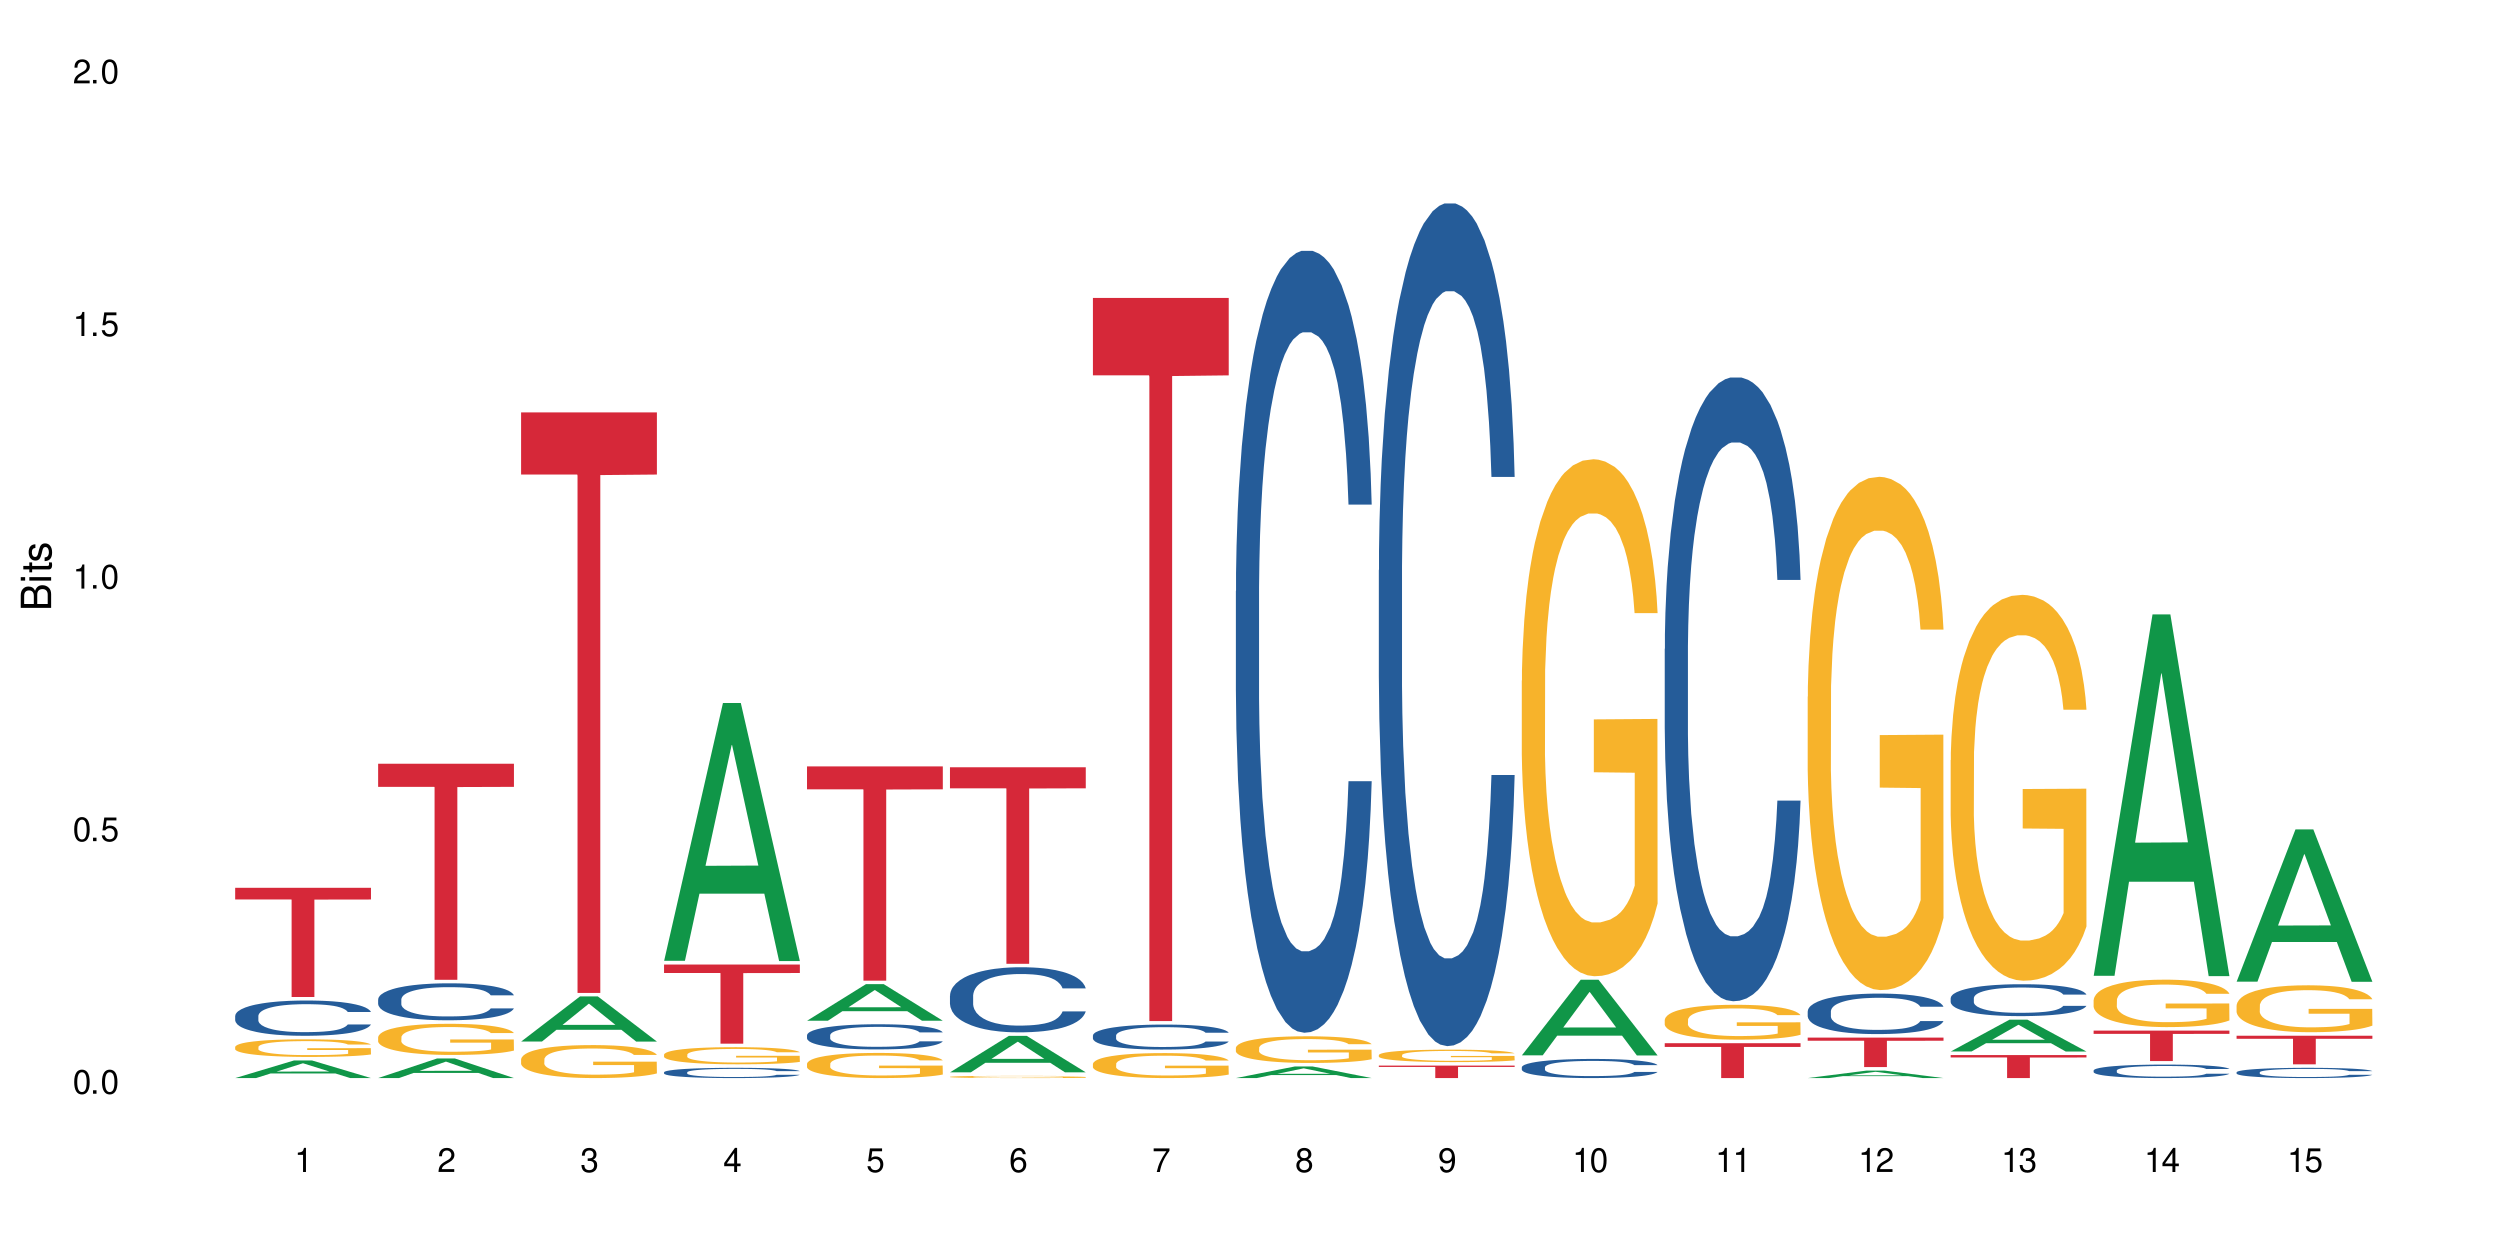 <?xml version="1.0" encoding="UTF-8"?>
<svg xmlns="http://www.w3.org/2000/svg" xmlns:xlink="http://www.w3.org/1999/xlink" width="720" height="360" viewBox="0 0 720 360">
<defs>
<g>
<g id="glyph-0-0">
</g>
<g id="glyph-0-1">
<path d="M 2.641 -6.938 C 2 -6.938 1.422 -6.656 1.078 -6.172 C 0.641 -5.562 0.406 -4.641 0.406 -3.359 C 0.406 -1.016 1.188 0.219 2.641 0.219 C 4.078 0.219 4.859 -1.016 4.859 -3.297 C 4.859 -4.641 4.656 -5.547 4.203 -6.172 C 3.844 -6.656 3.281 -6.938 2.641 -6.938 Z M 2.641 -6.188 C 3.547 -6.188 4 -5.25 4 -3.375 C 4 -1.406 3.562 -0.484 2.625 -0.484 C 1.734 -0.484 1.281 -1.438 1.281 -3.344 C 1.281 -5.25 1.734 -6.188 2.641 -6.188 Z M 2.641 -6.188 "/>
</g>
<g id="glyph-0-2">
<path d="M 1.828 -1 L 0.828 -1 L 0.828 0 L 1.828 0 Z M 1.828 -1 "/>
</g>
<g id="glyph-0-3">
<path d="M 4.562 -6.797 L 1.062 -6.797 L 0.547 -3.094 L 1.328 -3.094 C 1.719 -3.562 2.047 -3.734 2.578 -3.734 C 3.484 -3.734 4.062 -3.109 4.062 -2.094 C 4.062 -1.125 3.484 -0.531 2.578 -0.531 C 1.828 -0.531 1.375 -0.906 1.188 -1.672 L 0.328 -1.672 C 0.453 -1.109 0.547 -0.844 0.75 -0.594 C 1.125 -0.078 1.828 0.219 2.594 0.219 C 3.969 0.219 4.922 -0.781 4.922 -2.219 C 4.922 -3.562 4.031 -4.484 2.719 -4.484 C 2.25 -4.484 1.859 -4.359 1.469 -4.062 L 1.734 -5.969 L 4.562 -5.969 Z M 4.562 -6.797 "/>
</g>
<g id="glyph-0-4">
<path d="M 2.484 -4.938 L 2.484 0 L 3.328 0 L 3.328 -6.938 L 2.766 -6.938 C 2.469 -5.875 2.281 -5.734 0.984 -5.562 L 0.984 -4.938 Z M 2.484 -4.938 "/>
</g>
<g id="glyph-0-5">
<path d="M 4.859 -0.828 L 1.281 -0.828 C 1.359 -1.406 1.672 -1.781 2.5 -2.281 L 3.469 -2.828 C 4.406 -3.344 4.906 -4.062 4.906 -4.906 C 4.906 -5.484 4.672 -6.031 4.266 -6.406 C 3.859 -6.766 3.375 -6.938 2.719 -6.938 C 1.859 -6.938 1.219 -6.625 0.844 -6.031 C 0.609 -5.672 0.5 -5.234 0.484 -4.531 L 1.328 -4.531 C 1.359 -5.016 1.406 -5.281 1.531 -5.516 C 1.75 -5.938 2.188 -6.203 2.703 -6.203 C 3.469 -6.203 4.031 -5.641 4.031 -4.891 C 4.031 -4.344 3.719 -3.859 3.125 -3.516 L 2.234 -3 C 0.812 -2.172 0.406 -1.531 0.328 -0.016 L 4.859 -0.016 Z M 4.859 -0.828 "/>
</g>
<g id="glyph-0-6">
<path d="M 2.125 -3.188 L 2.578 -3.188 C 3.5 -3.188 3.984 -2.766 3.984 -1.922 C 3.984 -1.062 3.469 -0.531 2.594 -0.531 C 1.656 -0.531 1.203 -1 1.156 -2.016 L 0.312 -2.016 C 0.344 -1.453 0.438 -1.094 0.609 -0.781 C 0.953 -0.109 1.625 0.219 2.547 0.219 C 3.953 0.219 4.859 -0.625 4.859 -1.938 C 4.859 -2.828 4.516 -3.297 3.703 -3.594 C 4.344 -3.844 4.656 -4.328 4.656 -5.031 C 4.656 -6.219 3.875 -6.938 2.578 -6.938 C 1.203 -6.938 0.484 -6.172 0.453 -4.703 L 1.297 -4.703 C 1.312 -5.125 1.344 -5.359 1.453 -5.578 C 1.641 -5.969 2.062 -6.203 2.594 -6.203 C 3.344 -6.203 3.797 -5.75 3.797 -5 C 3.797 -4.516 3.609 -4.219 3.25 -4.047 C 3.016 -3.953 2.703 -3.922 2.125 -3.906 Z M 2.125 -3.188 "/>
</g>
<g id="glyph-0-7">
<path d="M 3.141 -1.672 L 3.141 0 L 3.984 0 L 3.984 -1.672 L 4.984 -1.672 L 4.984 -2.438 L 3.984 -2.438 L 3.984 -6.938 L 3.359 -6.938 L 0.266 -2.578 L 0.266 -1.672 Z M 3.141 -2.438 L 1 -2.438 L 3.141 -5.5 Z M 3.141 -2.438 "/>
</g>
<g id="glyph-0-8">
<path d="M 4.781 -5.125 C 4.609 -6.266 3.891 -6.938 2.844 -6.938 C 2.094 -6.938 1.422 -6.578 1.031 -5.953 C 0.594 -5.266 0.406 -4.422 0.406 -3.172 C 0.406 -2 0.578 -1.25 0.984 -0.641 C 1.359 -0.078 1.953 0.219 2.703 0.219 C 3.984 0.219 4.922 -0.75 4.922 -2.094 C 4.922 -3.375 4.062 -4.281 2.844 -4.281 C 2.172 -4.281 1.641 -4.031 1.281 -3.516 C 1.281 -5.234 1.828 -6.188 2.797 -6.188 C 3.391 -6.188 3.797 -5.797 3.938 -5.125 Z M 2.734 -3.531 C 3.547 -3.531 4.062 -2.953 4.062 -2.031 C 4.062 -1.156 3.484 -0.531 2.703 -0.531 C 1.922 -0.531 1.328 -1.188 1.328 -2.078 C 1.328 -2.938 1.906 -3.531 2.734 -3.531 Z M 2.734 -3.531 "/>
</g>
<g id="glyph-0-9">
<path d="M 4.984 -6.797 L 0.438 -6.797 L 0.438 -5.969 L 4.109 -5.969 C 2.5 -3.656 1.828 -2.234 1.328 0 L 2.219 0 C 2.594 -2.172 3.453 -4.047 4.984 -6.094 Z M 4.984 -6.797 "/>
</g>
<g id="glyph-0-10">
<path d="M 3.75 -3.656 C 4.469 -4.094 4.688 -4.438 4.688 -5.078 C 4.688 -6.172 3.844 -6.938 2.641 -6.938 C 1.438 -6.938 0.594 -6.172 0.594 -5.094 C 0.594 -4.438 0.812 -4.094 1.516 -3.656 C 0.734 -3.266 0.359 -2.703 0.359 -1.922 C 0.359 -0.656 1.281 0.219 2.641 0.219 C 3.984 0.219 4.922 -0.656 4.922 -1.922 C 4.922 -2.703 4.531 -3.266 3.75 -3.656 Z M 2.641 -6.188 C 3.359 -6.188 3.812 -5.75 3.812 -5.062 C 3.812 -4.406 3.344 -3.984 2.641 -3.984 C 1.922 -3.984 1.453 -4.406 1.453 -5.078 C 1.453 -5.75 1.922 -6.188 2.641 -6.188 Z M 2.641 -3.266 C 3.484 -3.266 4.062 -2.719 4.062 -1.906 C 4.062 -1.078 3.484 -0.531 2.625 -0.531 C 1.797 -0.531 1.219 -1.094 1.219 -1.906 C 1.219 -2.719 1.781 -3.266 2.641 -3.266 Z M 2.641 -3.266 "/>
</g>
<g id="glyph-0-11">
<path d="M 0.516 -1.578 C 0.672 -0.453 1.406 0.219 2.438 0.219 C 3.188 0.219 3.859 -0.141 4.266 -0.766 C 4.688 -1.453 4.891 -2.297 4.891 -3.547 C 4.891 -4.719 4.703 -5.453 4.312 -6.078 C 3.938 -6.641 3.344 -6.938 2.594 -6.938 C 1.297 -6.938 0.359 -5.969 0.359 -4.625 C 0.359 -3.344 1.234 -2.453 2.453 -2.453 C 3.094 -2.453 3.578 -2.672 4.016 -3.203 C 4 -1.484 3.469 -0.531 2.5 -0.531 C 1.906 -0.531 1.484 -0.906 1.359 -1.578 Z M 2.578 -6.203 C 3.375 -6.203 3.969 -5.531 3.969 -4.641 C 3.969 -3.797 3.391 -3.188 2.547 -3.188 C 1.734 -3.188 1.234 -3.766 1.234 -4.688 C 1.234 -5.562 1.797 -6.203 2.578 -6.203 Z M 2.578 -6.203 "/>
</g>
<g id="glyph-1-0">
</g>
<g id="glyph-1-1">
<path d="M 0 -0.953 L 0 -4.891 C 0 -5.719 -0.234 -6.344 -0.734 -6.797 C -1.188 -7.234 -1.812 -7.469 -2.5 -7.469 C -3.547 -7.469 -4.188 -7 -4.625 -5.875 C -4.984 -6.688 -5.625 -7.094 -6.531 -7.094 C -7.172 -7.094 -7.734 -6.859 -8.141 -6.391 C -8.562 -5.922 -8.75 -5.344 -8.75 -4.5 L -8.75 -0.953 Z M -4.984 -2.062 L -7.766 -2.062 L -7.766 -4.219 C -7.766 -4.844 -7.688 -5.203 -7.453 -5.5 C -7.219 -5.812 -6.859 -5.969 -6.375 -5.969 C -5.891 -5.969 -5.531 -5.812 -5.297 -5.5 C -5.062 -5.203 -4.984 -4.844 -4.984 -4.219 Z M -0.984 -2.062 L -4 -2.062 L -4 -4.781 C -4 -5.766 -3.438 -6.359 -2.484 -6.359 C -1.547 -6.359 -0.984 -5.766 -0.984 -4.781 Z M -0.984 -2.062 "/>
</g>
<g id="glyph-1-2">
<path d="M -6.281 -1.797 L -6.281 -0.797 L 0 -0.797 L 0 -1.797 Z M -8.75 -1.797 L -8.75 -0.797 L -7.484 -0.797 L -7.484 -1.797 Z M -8.75 -1.797 "/>
</g>
<g id="glyph-1-3">
<path d="M -6.281 -3.047 L -6.281 -2.016 L -8.016 -2.016 L -8.016 -1.016 L -6.281 -1.016 L -6.281 -0.172 L -5.469 -0.172 L -5.469 -1.016 L -0.719 -1.016 C -0.078 -1.016 0.281 -1.453 0.281 -2.234 C 0.281 -2.5 0.25 -2.719 0.188 -3.047 L -0.641 -3.047 C -0.609 -2.906 -0.594 -2.766 -0.594 -2.562 C -0.594 -2.141 -0.719 -2.016 -1.156 -2.016 L -5.469 -2.016 L -5.469 -3.047 Z M -6.281 -3.047 "/>
</g>
<g id="glyph-1-4">
<path d="M -4.531 -5.25 C -5.766 -5.25 -6.469 -4.422 -6.469 -2.969 C -6.469 -1.516 -5.719 -0.562 -4.547 -0.562 C -3.562 -0.562 -3.094 -1.062 -2.734 -2.562 L -2.516 -3.484 C -2.344 -4.188 -2.094 -4.469 -1.641 -4.469 C -1.047 -4.469 -0.641 -3.875 -0.641 -3 C -0.641 -2.453 -0.797 -2 -1.062 -1.75 C -1.25 -1.594 -1.422 -1.531 -1.875 -1.469 L -1.875 -0.406 C -0.422 -0.453 0.281 -1.266 0.281 -2.922 C 0.281 -4.5 -0.5 -5.516 -1.719 -5.516 C -2.656 -5.516 -3.172 -4.984 -3.469 -3.734 L -3.703 -2.766 C -3.891 -1.953 -4.156 -1.609 -4.594 -1.609 C -5.188 -1.609 -5.547 -2.125 -5.547 -2.938 C -5.547 -3.75 -5.203 -4.172 -4.531 -4.203 Z M -4.531 -5.25 "/>
</g>
</g>
</defs>
<rect x="-72" y="-36" width="864" height="432" fill="rgb(100%, 100%, 100%)" fill-opacity="1"/>
<path fill-rule="nonzero" fill="rgb(6.275%, 58.824%, 28.235%)" fill-opacity="1" d="M 67.73 310.48 L 67.773 310.477 L 84.695 305.406 L 89.836 305.406 L 106.844 310.484 L 100.867 310.484 L 96.605 309.16 L 77.926 309.16 L 73.75 310.48 L 67.73 310.48 L 79.723 308.613 L 94.895 308.605 L 87.328 306.238 L 87.246 306.234 L 87.16 306.246 L 79.684 308.605 L 79.723 308.613 Z M 67.73 310.48 "/>
<path fill-rule="nonzero" fill="rgb(14.51%, 36.078%, 60%)" fill-opacity="1" d="M 67.73 292.574 L 67.777 292.566 L 67.777 292.344 L 67.922 291.988 L 68.254 291.543 L 68.59 291.238 L 69.449 290.691 L 70.641 290.16 L 71.879 289.754 L 72.785 289.512 L 73.598 289.328 L 75.457 288.984 L 76.652 288.809 L 77.938 288.648 L 79.512 288.492 L 80.656 288.398 L 83.234 288.25 L 85.141 288.188 L 86.621 288.156 L 89.816 288.156 L 91.723 288.195 L 93.105 288.242 L 94.633 288.316 L 95.922 288.398 L 98.164 288.602 L 100.168 288.863 L 101.074 289.012 L 102.504 289.301 L 103.602 289.578 L 104.363 289.82 L 105.223 290.16 L 105.984 290.578 L 106.559 291.051 L 106.844 291.453 L 100.168 291.453 L 99.832 291.082 L 99.449 290.793 L 98.734 290.414 L 98.02 290.145 L 97.02 289.875 L 96.113 289.699 L 94.871 289.523 L 93.773 289.41 L 92.629 289.328 L 91.531 289.27 L 89.434 289.215 L 87 289.215 L 86.094 289.234 L 84.234 289.309 L 83.234 289.375 L 81.801 289.504 L 80.801 289.625 L 79.609 289.809 L 78.797 289.969 L 77.797 290.207 L 77.078 290.422 L 76.27 290.727 L 75.793 290.961 L 75.363 291.219 L 74.98 291.527 L 74.695 291.852 L 74.504 292.195 L 74.41 292.527 L 74.41 293.965 L 74.504 294.301 L 74.742 294.691 L 75.363 295.254 L 76.27 295.746 L 77.32 296.137 L 78.32 296.414 L 78.891 296.547 L 79.656 296.695 L 80.848 296.879 L 82.566 297.066 L 83.566 297.141 L 85.094 297.215 L 86.668 297.25 L 88.766 297.25 L 90.625 297.215 L 91.867 297.168 L 93.156 297.094 L 94.918 296.934 L 96.016 296.785 L 96.969 296.609 L 97.688 296.434 L 98.164 296.285 L 98.879 295.996 L 99.449 295.684 L 99.879 295.359 L 100.168 295.043 L 106.844 295.043 L 106.559 295.414 L 106.129 295.773 L 105.699 296.043 L 105.031 296.367 L 104.27 296.656 L 103.172 296.98 L 102.266 297.195 L 101.074 297.426 L 99.977 297.602 L 98.781 297.762 L 97.02 297.945 L 95.875 298.039 L 94.633 298.121 L 93.156 298.195 L 91.293 298.262 L 89.289 298.301 L 87.43 298.309 L 85.426 298.289 L 83.949 298.254 L 81.992 298.168 L 79.559 298.004 L 77.797 297.824 L 76.414 297.648 L 75.219 297.465 L 73.883 297.215 L 72.168 296.805 L 71.117 296.488 L 70.402 296.23 L 69.59 295.867 L 69.02 295.543 L 68.352 295.023 L 67.875 294.363 L 67.73 293.855 Z M 67.73 292.574 "/>
<path fill-rule="nonzero" fill="rgb(96.863%, 70.196%, 16.863%)" fill-opacity="1" d="M 67.73 301.492 L 67.777 301.488 L 67.777 301.398 L 67.969 301.188 L 68.445 300.902 L 69.066 300.664 L 69.734 300.48 L 70.164 300.383 L 70.879 300.242 L 71.5 300.141 L 73.074 299.934 L 75.078 299.738 L 76.172 299.652 L 77.414 299.574 L 79.18 299.488 L 79.988 299.453 L 82.469 299.379 L 85.285 299.332 L 88.383 299.32 L 89.816 299.324 L 91.77 299.344 L 94.441 299.395 L 95.969 299.441 L 97.16 299.488 L 98.402 299.547 L 99.926 299.641 L 101.359 299.75 L 102.504 299.863 L 103.648 300 L 104.602 300.148 L 105.414 300.312 L 106.129 300.508 L 106.559 300.668 L 106.844 300.832 L 100.215 300.832 L 99.832 300.668 L 99.402 300.543 L 98.688 300.391 L 97.973 300.281 L 97.258 300.191 L 95.922 300.07 L 94.777 299.996 L 93.344 299.934 L 91.961 299.891 L 90.387 299.863 L 89.434 299.852 L 86.906 299.852 L 84.617 299.887 L 83.281 299.922 L 82.328 299.961 L 80.992 300.027 L 80.18 300.086 L 79.703 300.121 L 78.273 300.266 L 77.32 300.395 L 76.793 300.484 L 76.125 300.621 L 75.648 300.746 L 75.125 300.934 L 74.84 301.07 L 74.457 301.387 L 74.41 302.223 L 74.551 302.398 L 74.84 302.59 L 75.219 302.754 L 75.793 302.93 L 76.363 303.066 L 77.367 303.246 L 78.227 303.367 L 78.891 303.445 L 80.18 303.57 L 80.703 303.613 L 81.945 303.695 L 83.234 303.762 L 84.809 303.816 L 86 303.844 L 87.906 303.867 L 90.34 303.867 L 93.203 303.84 L 95.016 303.805 L 96.254 303.766 L 97.066 303.734 L 98.066 303.684 L 98.781 303.637 L 99.449 303.586 L 100.262 303.508 L 100.262 302.398 L 88.48 302.395 L 88.48 301.875 L 106.797 301.871 L 106.844 303.684 L 105.844 303.809 L 104.602 303.93 L 103.41 304.02 L 102.168 304.102 L 100.406 304.188 L 98.973 304.242 L 96.781 304.309 L 94.777 304.352 L 92.676 304.379 L 90.816 304.391 L 88.621 304.395 L 86.668 304.387 L 84.57 304.359 L 82.898 304.32 L 81.371 304.277 L 79.848 304.215 L 77.938 304.117 L 76.699 304.039 L 75.41 303.941 L 74.121 303.828 L 72.977 303.699 L 72.215 303.605 L 71.453 303.492 L 70.641 303.352 L 69.879 303.195 L 69.305 303.051 L 68.781 302.891 L 68.398 302.738 L 68.016 302.527 L 67.828 302.359 L 67.73 302.219 Z M 67.73 301.492 "/>
<path fill-rule="nonzero" fill="rgb(83.922%, 15.686%, 22.353%)" fill-opacity="1" d="M 67.73 255.688 L 106.844 255.688 L 106.844 259.055 L 90.543 259.082 L 90.543 287.145 L 83.984 287.145 L 83.984 259.113 L 83.891 259.055 L 67.73 259.055 Z M 67.73 255.688 "/>
<path fill-rule="nonzero" fill="rgb(6.275%, 58.824%, 28.235%)" fill-opacity="1" d="M 108.902 310.48 L 108.945 310.473 L 125.867 304.84 L 131.008 304.84 L 148.016 310.484 L 142.039 310.484 L 137.777 309.012 L 119.098 309.012 L 114.922 310.48 L 108.902 310.48 L 120.895 308.402 L 136.062 308.395 L 128.5 305.762 L 128.418 305.754 L 128.332 305.773 L 120.855 308.395 L 120.895 308.402 Z M 108.902 310.48 "/>
<path fill-rule="nonzero" fill="rgb(14.51%, 36.078%, 60%)" fill-opacity="1" d="M 108.902 287.832 L 108.949 287.82 L 108.949 287.586 L 109.094 287.219 L 109.426 286.75 L 109.762 286.43 L 110.621 285.855 L 111.812 285.301 L 113.051 284.875 L 113.957 284.621 L 114.77 284.426 L 116.629 284.066 L 117.82 283.883 L 119.109 283.715 L 120.684 283.551 L 121.828 283.453 L 124.406 283.297 L 126.312 283.23 L 127.793 283.199 L 130.988 283.199 L 132.895 283.238 L 134.277 283.289 L 135.805 283.367 L 137.094 283.453 L 139.336 283.668 L 141.336 283.941 L 142.242 284.094 L 143.676 284.398 L 144.773 284.688 L 145.535 284.941 L 146.395 285.301 L 147.156 285.738 L 147.73 286.234 L 148.016 286.652 L 141.336 286.652 L 141.004 286.266 L 140.621 285.965 L 139.906 285.562 L 139.191 285.281 L 138.191 285 L 137.285 284.816 L 136.043 284.629 L 134.945 284.516 L 133.801 284.426 L 132.703 284.367 L 130.605 284.309 L 128.172 284.309 L 127.266 284.328 L 125.406 284.406 L 124.406 284.477 L 122.973 284.609 L 121.973 284.738 L 120.781 284.934 L 119.969 285.098 L 118.969 285.352 L 118.25 285.574 L 117.441 285.895 L 116.965 286.137 L 116.535 286.41 L 116.152 286.73 L 115.867 287.07 L 115.676 287.43 L 115.582 287.781 L 115.582 289.289 L 115.676 289.641 L 115.914 290.047 L 116.535 290.641 L 117.441 291.156 L 118.488 291.566 L 119.492 291.855 L 120.062 291.992 L 120.828 292.148 L 122.02 292.344 L 123.738 292.539 L 124.738 292.613 L 126.266 292.691 L 127.84 292.73 L 129.938 292.73 L 131.797 292.691 L 133.039 292.645 L 134.324 292.566 L 136.09 292.402 L 137.188 292.246 L 138.141 292.062 L 138.859 291.875 L 139.336 291.719 L 140.051 291.418 L 140.621 291.09 L 141.051 290.746 L 141.336 290.418 L 148.016 290.418 L 147.73 290.805 L 147.301 291.184 L 146.871 291.469 L 146.203 291.809 L 145.441 292.109 L 144.344 292.449 L 143.438 292.672 L 142.242 292.918 L 141.148 293.102 L 139.953 293.266 L 138.191 293.461 L 137.043 293.559 L 135.805 293.645 L 134.324 293.723 L 132.465 293.793 L 130.461 293.832 L 128.602 293.84 L 126.598 293.82 L 125.121 293.781 L 123.164 293.695 L 120.73 293.52 L 118.969 293.336 L 117.582 293.148 L 116.391 292.957 L 115.055 292.691 L 113.34 292.266 L 112.289 291.934 L 111.574 291.66 L 110.762 291.281 L 110.191 290.941 L 109.523 290.398 L 109.047 289.707 L 108.902 289.172 Z M 108.902 287.832 "/>
<path fill-rule="nonzero" fill="rgb(96.863%, 70.196%, 16.863%)" fill-opacity="1" d="M 108.902 298.695 L 108.949 298.688 L 108.949 298.523 L 109.141 298.156 L 109.617 297.648 L 110.238 297.23 L 110.906 296.902 L 111.336 296.73 L 112.051 296.484 L 112.672 296.305 L 114.246 295.934 L 116.25 295.59 L 117.344 295.441 L 118.586 295.305 L 120.352 295.148 L 121.16 295.09 L 123.641 294.957 L 126.457 294.875 L 129.555 294.852 L 130.988 294.859 L 132.941 294.895 L 135.613 294.984 L 137.141 295.066 L 138.332 295.148 L 139.574 295.254 L 141.098 295.418 L 142.531 295.613 L 143.676 295.812 L 144.82 296.059 L 145.773 296.32 L 146.586 296.605 L 147.301 296.949 L 147.73 297.238 L 148.016 297.523 L 141.387 297.523 L 141.004 297.238 L 140.574 297.016 L 139.859 296.746 L 139.145 296.547 L 138.43 296.395 L 137.094 296.18 L 135.949 296.047 L 134.516 295.934 L 133.133 295.859 L 131.559 295.812 L 130.605 295.793 L 128.078 295.793 L 125.789 295.852 L 124.453 295.918 L 123.5 295.984 L 122.164 296.105 L 121.352 296.203 L 120.875 296.27 L 119.445 296.523 L 118.488 296.754 L 117.965 296.91 L 117.297 297.156 L 116.82 297.375 L 116.297 297.703 L 116.008 297.949 L 115.629 298.508 L 115.582 299.984 L 115.723 300.293 L 116.008 300.629 L 116.391 300.926 L 116.965 301.238 L 117.535 301.477 L 118.539 301.793 L 119.395 302.008 L 120.062 302.148 L 121.352 302.367 L 121.875 302.441 L 123.117 302.59 L 124.406 302.703 L 125.98 302.801 L 127.172 302.852 L 129.078 302.895 L 131.512 302.895 L 134.375 302.844 L 136.188 302.777 L 137.426 302.711 L 138.238 302.656 L 139.238 302.566 L 139.953 302.484 L 140.621 302.395 L 141.434 302.254 L 141.434 300.293 L 129.652 300.285 L 129.652 299.367 L 147.969 299.359 L 148.016 302.566 L 147.016 302.785 L 145.773 303 L 144.582 303.164 L 143.34 303.301 L 141.578 303.457 L 140.145 303.555 L 137.949 303.672 L 135.949 303.746 L 133.848 303.793 L 131.988 303.82 L 129.793 303.828 L 127.84 303.812 L 125.742 303.762 L 124.07 303.695 L 122.543 303.613 L 121.02 303.508 L 119.109 303.336 L 117.871 303.195 L 116.582 303.023 L 115.293 302.82 L 114.148 302.598 L 113.387 302.426 L 112.625 302.23 L 111.812 301.984 L 111.051 301.703 L 110.477 301.449 L 109.953 301.164 L 109.57 300.895 L 109.188 300.523 L 108.996 300.23 L 108.902 299.977 Z M 108.902 298.695 "/>
<path fill-rule="nonzero" fill="rgb(83.922%, 15.686%, 22.353%)" fill-opacity="1" d="M 108.902 219.953 L 148.016 219.953 L 148.016 226.613 L 131.715 226.672 L 131.715 282.188 L 125.156 282.188 L 125.156 226.73 L 125.062 226.613 L 108.902 226.613 Z M 108.902 219.953 "/>
<path fill-rule="nonzero" fill="rgb(6.275%, 58.824%, 28.235%)" fill-opacity="1" d="M 150.074 299.961 L 150.117 299.949 L 167.039 286.969 L 172.18 286.969 L 189.188 299.973 L 183.211 299.973 L 178.949 296.578 L 160.27 296.578 L 156.09 299.961 L 150.074 299.961 L 162.066 295.172 L 177.234 295.16 L 169.672 289.094 L 169.59 289.082 L 169.504 289.117 L 162.027 295.16 L 162.066 295.172 Z M 150.074 299.961 "/>
<path fill-rule="nonzero" fill="rgb(96.863%, 70.196%, 16.863%)" fill-opacity="1" d="M 150.074 305.055 L 150.121 305.043 L 150.121 304.871 L 150.312 304.48 L 150.789 303.941 L 151.41 303.5 L 152.078 303.152 L 152.508 302.973 L 153.223 302.711 L 153.844 302.52 L 155.418 302.129 L 157.418 301.766 L 158.516 301.609 L 159.758 301.461 L 161.523 301.297 L 162.332 301.234 L 164.812 301.098 L 167.629 301.012 L 170.727 300.984 L 172.16 300.992 L 174.113 301.027 L 176.785 301.121 L 178.312 301.211 L 179.504 301.297 L 180.746 301.41 L 182.27 301.582 L 183.703 301.793 L 184.848 302 L 185.992 302.258 L 186.945 302.539 L 187.758 302.84 L 188.473 303.207 L 188.902 303.508 L 189.188 303.812 L 182.559 303.812 L 182.176 303.508 L 181.746 303.273 L 181.031 302.988 L 180.316 302.781 L 179.602 302.617 L 178.266 302.391 L 177.121 302.25 L 175.688 302.129 L 174.305 302.051 L 172.73 302 L 171.777 301.98 L 169.25 301.98 L 166.961 302.043 L 165.625 302.113 L 164.672 302.18 L 163.336 302.312 L 162.523 302.414 L 162.047 302.484 L 160.617 302.754 L 159.66 302.996 L 159.137 303.16 L 158.469 303.422 L 157.992 303.656 L 157.469 304.004 L 157.18 304.266 L 156.801 304.855 L 156.754 306.414 L 156.895 306.746 L 157.18 307.102 L 157.562 307.414 L 158.137 307.742 L 158.707 307.996 L 159.711 308.332 L 160.566 308.559 L 161.234 308.707 L 162.523 308.941 L 163.047 309.02 L 164.289 309.176 L 165.578 309.297 L 167.148 309.398 L 168.344 309.453 L 170.25 309.496 L 172.684 309.496 L 175.547 309.445 L 177.359 309.375 L 178.598 309.305 L 179.41 309.242 L 180.41 309.148 L 181.125 309.062 L 181.793 308.965 L 182.605 308.82 L 182.605 306.746 L 170.824 306.738 L 170.824 305.766 L 189.141 305.758 L 189.188 309.148 L 188.188 309.383 L 186.945 309.609 L 185.754 309.781 L 184.512 309.93 L 182.746 310.094 L 181.316 310.199 L 179.121 310.32 L 177.121 310.398 L 175.02 310.449 L 173.16 310.477 L 170.965 310.484 L 169.012 310.469 L 166.91 310.414 L 165.242 310.348 L 163.715 310.258 L 162.191 310.145 L 160.281 309.965 L 159.043 309.816 L 157.754 309.633 L 156.465 309.418 L 155.32 309.184 L 154.559 309 L 153.793 308.793 L 152.984 308.531 L 152.219 308.238 L 151.648 307.969 L 151.125 307.664 L 150.742 307.379 L 150.359 306.988 L 150.168 306.676 L 150.074 306.406 Z M 150.074 305.055 "/>
<path fill-rule="nonzero" fill="rgb(83.922%, 15.686%, 22.353%)" fill-opacity="1" d="M 150.074 118.773 L 189.188 118.773 L 189.188 136.668 L 172.887 136.824 L 172.887 285.957 L 166.328 285.957 L 166.328 136.98 L 166.234 136.668 L 150.074 136.668 Z M 150.074 118.773 "/>
<path fill-rule="nonzero" fill="rgb(6.275%, 58.824%, 28.235%)" fill-opacity="1" d="M 191.246 276.711 L 191.289 276.645 L 208.211 202.461 L 213.352 202.461 L 230.359 276.781 L 224.383 276.781 L 220.121 257.383 L 201.441 257.383 L 197.262 276.711 L 191.246 276.711 L 203.238 249.355 L 218.406 249.285 L 210.844 214.602 L 210.762 214.531 L 210.676 214.742 L 203.195 249.285 L 203.238 249.355 Z M 191.246 276.711 "/>
<path fill-rule="nonzero" fill="rgb(14.51%, 36.078%, 60%)" fill-opacity="1" d="M 191.246 308.816 L 191.293 308.812 L 191.293 308.75 L 191.438 308.645 L 191.77 308.516 L 192.105 308.426 L 192.965 308.27 L 194.156 308.113 L 195.395 307.996 L 196.301 307.926 L 197.113 307.871 L 198.973 307.773 L 200.164 307.719 L 201.453 307.676 L 203.027 307.629 L 204.172 307.602 L 206.746 307.559 L 208.656 307.539 L 210.133 307.531 L 213.332 307.531 L 215.238 307.543 L 216.621 307.555 L 218.148 307.578 L 219.438 307.602 L 221.676 307.66 L 223.68 307.738 L 224.586 307.781 L 226.02 307.863 L 227.117 307.945 L 227.879 308.016 L 228.738 308.113 L 229.5 308.234 L 230.074 308.375 L 230.359 308.488 L 223.68 308.488 L 223.348 308.383 L 222.965 308.297 L 222.25 308.188 L 221.535 308.109 L 220.531 308.031 L 219.625 307.98 L 218.387 307.93 L 217.289 307.895 L 216.145 307.871 L 215.047 307.855 L 212.949 307.84 L 210.516 307.84 L 209.609 307.844 L 207.75 307.867 L 206.746 307.887 L 205.316 307.922 L 204.316 307.957 L 203.121 308.012 L 202.312 308.059 L 201.309 308.129 L 200.594 308.191 L 199.785 308.277 L 199.309 308.348 L 198.879 308.422 L 198.496 308.512 L 198.211 308.605 L 198.02 308.707 L 197.922 308.805 L 197.922 309.223 L 198.02 309.32 L 198.258 309.434 L 198.879 309.598 L 199.785 309.738 L 200.832 309.852 L 201.836 309.934 L 202.406 309.973 L 203.172 310.016 L 204.363 310.07 L 206.082 310.121 L 207.082 310.145 L 208.609 310.168 L 210.184 310.176 L 212.281 310.176 L 214.141 310.168 L 215.383 310.152 L 216.668 310.133 L 218.434 310.086 L 219.531 310.043 L 220.484 309.992 L 221.199 309.938 L 221.676 309.895 L 222.395 309.812 L 222.965 309.723 L 223.395 309.625 L 223.68 309.535 L 230.359 309.535 L 230.074 309.641 L 229.645 309.746 L 229.215 309.824 L 228.547 309.922 L 227.781 310.004 L 226.688 310.098 L 225.781 310.16 L 224.586 310.227 L 223.488 310.281 L 222.297 310.324 L 220.531 310.379 L 219.387 310.406 L 218.148 310.43 L 216.668 310.453 L 214.809 310.473 L 212.805 310.48 L 210.945 310.484 L 208.941 310.48 L 207.465 310.469 L 205.508 310.445 L 203.074 310.395 L 201.309 310.344 L 199.926 310.293 L 198.734 310.238 L 197.398 310.168 L 195.684 310.047 L 194.633 309.957 L 193.918 309.879 L 193.105 309.773 L 192.535 309.68 L 191.867 309.527 L 191.391 309.336 L 191.246 309.188 Z M 191.246 308.816 "/>
<path fill-rule="nonzero" fill="rgb(96.863%, 70.196%, 16.863%)" fill-opacity="1" d="M 191.246 303.699 L 191.293 303.695 L 191.293 303.602 L 191.484 303.402 L 191.961 303.121 L 192.582 302.891 L 193.25 302.711 L 193.68 302.617 L 194.395 302.48 L 195.016 302.383 L 196.59 302.18 L 198.59 301.988 L 199.688 301.91 L 200.93 301.832 L 202.695 301.746 L 203.504 301.715 L 205.984 301.641 L 208.801 301.598 L 211.898 301.582 L 213.332 301.59 L 215.285 301.605 L 217.957 301.656 L 219.484 301.699 L 220.676 301.746 L 221.918 301.805 L 223.441 301.895 L 224.875 302.004 L 226.02 302.109 L 227.164 302.246 L 228.117 302.391 L 228.93 302.547 L 229.645 302.738 L 230.074 302.895 L 230.359 303.055 L 223.73 303.055 L 223.348 302.895 L 222.918 302.773 L 222.203 302.625 L 221.488 302.516 L 220.77 302.43 L 219.438 302.312 L 218.293 302.242 L 216.859 302.18 L 215.477 302.137 L 213.902 302.109 L 212.949 302.102 L 210.422 302.102 L 208.133 302.133 L 206.797 302.168 L 205.84 302.207 L 204.508 302.273 L 203.695 302.328 L 203.219 302.363 L 201.789 302.504 L 200.832 302.629 L 200.309 302.715 L 199.641 302.852 L 199.164 302.973 L 198.641 303.152 L 198.352 303.289 L 197.973 303.594 L 197.922 304.406 L 198.066 304.578 L 198.352 304.762 L 198.734 304.926 L 199.309 305.094 L 199.879 305.227 L 200.883 305.402 L 201.738 305.52 L 202.406 305.594 L 203.695 305.719 L 204.219 305.758 L 205.461 305.84 L 206.746 305.902 L 208.32 305.957 L 209.516 305.984 L 211.422 306.008 L 213.855 306.008 L 216.719 305.98 L 218.531 305.941 L 219.77 305.906 L 220.582 305.875 L 221.582 305.824 L 222.297 305.781 L 222.965 305.73 L 223.777 305.656 L 223.777 304.578 L 211.996 304.574 L 211.996 304.066 L 230.312 304.062 L 230.359 305.824 L 229.355 305.949 L 228.117 306.066 L 226.926 306.156 L 225.684 306.23 L 223.918 306.316 L 222.488 306.371 L 220.293 306.434 L 218.293 306.477 L 216.191 306.5 L 214.332 306.516 L 212.137 306.52 L 210.184 306.512 L 208.082 306.484 L 206.414 306.449 L 204.887 306.402 L 203.359 306.344 L 201.453 306.25 L 200.215 306.172 L 198.926 306.078 L 197.637 305.965 L 196.492 305.844 L 195.73 305.75 L 194.965 305.641 L 194.156 305.504 L 193.391 305.352 L 192.82 305.211 L 192.297 305.055 L 191.914 304.906 L 191.531 304.703 L 191.34 304.539 L 191.246 304.402 Z M 191.246 303.699 "/>
<path fill-rule="nonzero" fill="rgb(83.922%, 15.686%, 22.353%)" fill-opacity="1" d="M 191.246 277.793 L 230.359 277.793 L 230.359 280.23 L 214.059 280.254 L 214.059 300.574 L 207.5 300.574 L 207.5 280.273 L 207.402 280.23 L 191.246 280.23 Z M 191.246 277.793 "/>
<path fill-rule="nonzero" fill="rgb(6.275%, 58.824%, 28.235%)" fill-opacity="1" d="M 232.418 293.969 L 232.461 293.961 L 249.383 283.438 L 254.523 283.438 L 271.531 293.98 L 265.555 293.98 L 261.293 291.227 L 242.613 291.227 L 238.434 293.969 L 232.418 293.969 L 244.41 290.09 L 259.578 290.082 L 252.016 285.16 L 251.934 285.152 L 251.848 285.18 L 244.367 290.082 L 244.41 290.09 Z M 232.418 293.969 "/>
<path fill-rule="nonzero" fill="rgb(14.51%, 36.078%, 60%)" fill-opacity="1" d="M 232.418 298.141 L 232.465 298.137 L 232.465 297.977 L 232.609 297.727 L 232.941 297.406 L 233.277 297.188 L 234.133 296.797 L 235.328 296.422 L 236.566 296.129 L 237.473 295.957 L 238.285 295.824 L 240.145 295.582 L 241.336 295.453 L 242.625 295.344 L 244.199 295.23 L 245.344 295.164 L 247.918 295.059 L 249.828 295.012 L 251.305 294.992 L 254.504 294.992 L 256.41 295.02 L 257.793 295.051 L 259.32 295.105 L 260.609 295.164 L 262.848 295.309 L 264.852 295.496 L 265.758 295.602 L 267.191 295.805 L 268.285 296.004 L 269.051 296.176 L 269.91 296.422 L 270.672 296.719 L 271.246 297.059 L 271.531 297.34 L 264.852 297.34 L 264.52 297.078 L 264.137 296.871 L 263.422 296.602 L 262.707 296.406 L 261.703 296.215 L 260.797 296.09 L 259.559 295.965 L 258.461 295.887 L 257.316 295.824 L 256.219 295.785 L 254.121 295.746 L 251.688 295.746 L 250.781 295.758 L 248.922 295.812 L 247.918 295.859 L 246.488 295.953 L 245.488 296.039 L 244.293 296.168 L 243.484 296.281 L 242.48 296.453 L 241.766 296.605 L 240.957 296.824 L 240.48 296.992 L 240.051 297.176 L 239.668 297.395 L 239.383 297.625 L 239.191 297.871 L 239.094 298.109 L 239.094 299.137 L 239.191 299.375 L 239.43 299.652 L 240.051 300.055 L 240.957 300.406 L 242.004 300.684 L 243.008 300.883 L 243.578 300.977 L 244.344 301.082 L 245.535 301.215 L 247.25 301.344 L 248.254 301.398 L 249.781 301.453 L 251.355 301.477 L 253.453 301.477 L 255.312 301.453 L 256.555 301.418 L 257.84 301.367 L 259.605 301.254 L 260.703 301.148 L 261.656 301.02 L 262.371 300.895 L 262.848 300.789 L 263.566 300.586 L 264.137 300.359 L 264.566 300.129 L 264.852 299.902 L 271.531 299.902 L 271.246 300.168 L 270.816 300.426 L 270.387 300.617 L 269.719 300.848 L 268.953 301.055 L 267.859 301.285 L 266.953 301.438 L 265.758 301.605 L 264.66 301.73 L 263.469 301.844 L 261.703 301.973 L 260.559 302.039 L 259.32 302.102 L 257.84 302.152 L 255.98 302.199 L 253.977 302.227 L 252.117 302.234 L 250.113 302.219 L 248.637 302.191 L 246.68 302.133 L 244.246 302.016 L 242.48 301.887 L 241.098 301.762 L 239.906 301.629 L 238.57 301.453 L 236.852 301.16 L 235.805 300.934 L 235.09 300.75 L 234.277 300.492 L 233.707 300.262 L 233.039 299.891 L 232.559 299.418 L 232.418 299.055 Z M 232.418 298.141 "/>
<path fill-rule="nonzero" fill="rgb(96.863%, 70.196%, 16.863%)" fill-opacity="1" d="M 232.418 306.344 L 232.465 306.34 L 232.465 306.207 L 232.656 305.91 L 233.133 305.5 L 233.754 305.16 L 234.422 304.898 L 234.852 304.758 L 235.566 304.559 L 236.188 304.414 L 237.758 304.117 L 239.762 303.84 L 240.859 303.719 L 242.102 303.609 L 243.863 303.48 L 244.676 303.438 L 247.156 303.328 L 249.969 303.266 L 253.07 303.242 L 254.504 303.25 L 256.457 303.277 L 259.129 303.352 L 260.656 303.414 L 261.848 303.48 L 263.086 303.566 L 264.613 303.699 L 266.047 303.859 L 267.191 304.02 L 268.336 304.215 L 269.289 304.426 L 270.098 304.66 L 270.816 304.938 L 271.246 305.168 L 271.531 305.398 L 264.898 305.398 L 264.52 305.168 L 264.09 304.988 L 263.375 304.773 L 262.66 304.613 L 261.941 304.488 L 260.609 304.316 L 259.461 304.211 L 258.031 304.117 L 256.648 304.059 L 255.074 304.02 L 254.121 304.004 L 251.594 304.004 L 249.305 304.051 L 247.969 304.105 L 247.012 304.156 L 245.676 304.254 L 244.867 304.336 L 244.391 304.387 L 242.957 304.594 L 242.004 304.777 L 241.48 304.902 L 240.812 305.102 L 240.336 305.281 L 239.812 305.547 L 239.523 305.742 L 239.145 306.191 L 239.094 307.383 L 239.238 307.633 L 239.523 307.906 L 239.906 308.145 L 240.48 308.395 L 241.051 308.586 L 242.051 308.844 L 242.91 309.016 L 243.578 309.129 L 244.867 309.309 L 245.391 309.367 L 246.633 309.484 L 247.918 309.578 L 249.492 309.656 L 250.688 309.699 L 252.594 309.73 L 255.027 309.73 L 257.887 309.691 L 259.699 309.637 L 260.941 309.586 L 261.754 309.539 L 262.754 309.465 L 263.469 309.398 L 264.137 309.328 L 264.949 309.215 L 264.949 307.633 L 253.168 307.629 L 253.168 306.887 L 271.484 306.883 L 271.531 309.465 L 270.527 309.645 L 269.289 309.816 L 268.098 309.949 L 266.855 310.062 L 265.09 310.188 L 263.66 310.266 L 261.465 310.359 L 259.461 310.418 L 257.363 310.457 L 255.504 310.477 L 253.309 310.484 L 251.355 310.473 L 249.254 310.434 L 247.586 310.379 L 246.059 310.312 L 244.531 310.227 L 242.625 310.09 L 241.387 309.977 L 240.098 309.836 L 238.809 309.672 L 237.664 309.492 L 236.902 309.355 L 236.137 309.195 L 235.328 308.996 L 234.562 308.773 L 233.992 308.566 L 233.465 308.336 L 233.086 308.117 L 232.703 307.82 L 232.512 307.582 L 232.418 307.375 Z M 232.418 306.344 "/>
<path fill-rule="nonzero" fill="rgb(83.922%, 15.686%, 22.353%)" fill-opacity="1" d="M 232.418 220.723 L 271.531 220.723 L 271.531 227.324 L 255.23 227.383 L 255.23 282.426 L 248.672 282.426 L 248.672 227.441 L 248.574 227.324 L 232.418 227.324 Z M 232.418 220.723 "/>
<path fill-rule="nonzero" fill="rgb(6.275%, 58.824%, 28.235%)" fill-opacity="1" d="M 273.59 308.828 L 273.629 308.82 L 290.555 298.328 L 295.695 298.328 L 312.703 308.84 L 306.727 308.84 L 302.465 306.094 L 283.785 306.094 L 279.605 308.828 L 273.59 308.828 L 285.582 304.961 L 300.75 304.949 L 293.188 300.047 L 293.105 300.035 L 293.02 300.066 L 285.539 304.949 L 285.582 304.961 Z M 273.59 308.828 "/>
<path fill-rule="nonzero" fill="rgb(14.51%, 36.078%, 60%)" fill-opacity="1" d="M 273.59 286.734 L 273.637 286.715 L 273.637 286.305 L 273.781 285.652 L 274.113 284.832 L 274.449 284.266 L 275.305 283.254 L 276.5 282.277 L 277.738 281.527 L 278.645 281.082 L 279.457 280.738 L 281.316 280.105 L 282.508 279.777 L 283.797 279.488 L 285.371 279.195 L 286.516 279.023 L 289.09 278.75 L 291 278.633 L 292.477 278.578 L 295.672 278.578 L 297.582 278.648 L 298.965 278.734 L 300.492 278.871 L 301.777 279.023 L 304.02 279.402 L 306.023 279.883 L 306.93 280.156 L 308.363 280.688 L 309.457 281.199 L 310.223 281.645 L 311.082 282.277 L 311.844 283.051 L 312.414 283.922 L 312.703 284.66 L 306.023 284.66 L 305.691 283.977 L 305.309 283.445 L 304.594 282.742 L 303.879 282.246 L 302.875 281.75 L 301.969 281.422 L 300.73 281.098 L 299.633 280.891 L 298.488 280.738 L 297.391 280.637 L 295.293 280.531 L 292.859 280.531 L 291.953 280.566 L 290.094 280.703 L 289.09 280.824 L 287.66 281.062 L 286.66 281.285 L 285.465 281.629 L 284.656 281.918 L 283.652 282.363 L 282.938 282.758 L 282.129 283.324 L 281.648 283.754 L 281.223 284.23 L 280.84 284.797 L 280.555 285.398 L 280.363 286.031 L 280.266 286.648 L 280.266 289.301 L 280.363 289.918 L 280.602 290.637 L 281.223 291.684 L 282.129 292.59 L 283.176 293.309 L 284.18 293.824 L 284.75 294.062 L 285.516 294.336 L 286.707 294.68 L 288.422 295.023 L 289.426 295.16 L 290.953 295.297 L 292.527 295.367 L 294.625 295.367 L 296.484 295.297 L 297.727 295.211 L 299.012 295.074 L 300.777 294.781 L 301.875 294.508 L 302.828 294.184 L 303.543 293.859 L 304.02 293.586 L 304.738 293.055 L 305.309 292.469 L 305.738 291.871 L 306.023 291.289 L 312.703 291.289 L 312.414 291.973 L 311.988 292.641 L 311.559 293.141 L 310.891 293.738 L 310.125 294.27 L 309.027 294.867 L 308.121 295.262 L 306.93 295.691 L 305.832 296.016 L 304.641 296.309 L 302.875 296.648 L 301.73 296.82 L 300.492 296.977 L 299.012 297.113 L 297.152 297.23 L 295.148 297.301 L 293.289 297.316 L 291.285 297.285 L 289.805 297.215 L 287.852 297.062 L 285.418 296.754 L 283.652 296.426 L 282.27 296.102 L 281.078 295.758 L 279.742 295.297 L 278.023 294.543 L 276.977 293.961 L 276.262 293.48 L 275.449 292.812 L 274.875 292.215 L 274.211 291.254 L 273.73 290.039 L 273.59 289.098 Z M 273.59 286.734 "/>
<path fill-rule="nonzero" fill="rgb(96.863%, 70.196%, 16.863%)" fill-opacity="1" d="M 273.59 310.121 L 273.637 310.121 L 273.637 310.109 L 273.828 310.082 L 274.305 310.047 L 274.926 310.02 L 275.594 309.996 L 276.023 309.984 L 276.738 309.965 L 277.355 309.953 L 278.93 309.926 L 280.934 309.902 L 282.031 309.891 L 283.273 309.883 L 285.035 309.871 L 285.848 309.867 L 288.328 309.859 L 291.141 309.852 L 297.629 309.852 L 300.301 309.859 L 301.828 309.867 L 303.02 309.871 L 304.258 309.879 L 305.785 309.891 L 307.215 309.906 L 308.363 309.918 L 309.508 309.938 L 310.461 309.953 L 311.27 309.973 L 311.988 310 L 312.414 310.02 L 312.703 310.039 L 306.07 310.039 L 305.691 310.02 L 305.262 310.004 L 304.547 309.984 L 303.832 309.969 L 303.113 309.961 L 301.777 309.945 L 300.633 309.934 L 299.203 309.926 L 297.82 309.922 L 296.246 309.918 L 292.766 309.918 L 290.473 309.922 L 289.141 309.926 L 288.184 309.93 L 286.848 309.938 L 286.039 309.945 L 285.562 309.949 L 284.129 309.969 L 283.176 309.984 L 282.652 309.996 L 281.984 310.012 L 281.508 310.027 L 280.98 310.051 L 280.695 310.07 L 280.316 310.109 L 280.266 310.215 L 280.41 310.234 L 280.695 310.258 L 281.078 310.281 L 281.648 310.301 L 282.223 310.32 L 283.223 310.34 L 284.082 310.355 L 284.75 310.367 L 286.039 310.383 L 286.562 310.387 L 287.805 310.398 L 289.09 310.406 L 290.664 310.414 L 291.859 310.414 L 293.766 310.418 L 296.199 310.418 L 299.059 310.414 L 300.871 310.41 L 302.113 310.406 L 302.922 310.402 L 303.926 310.395 L 304.641 310.391 L 305.309 310.383 L 306.121 310.375 L 306.121 310.234 L 294.34 310.234 L 294.34 310.168 L 312.656 310.168 L 312.703 310.395 L 311.699 310.41 L 310.461 310.426 L 309.27 310.438 L 308.027 310.449 L 306.262 310.457 L 304.832 310.465 L 302.637 310.473 L 300.633 310.48 L 298.535 310.484 L 292.527 310.484 L 290.426 310.48 L 288.758 310.477 L 285.703 310.461 L 283.797 310.449 L 282.555 310.441 L 281.27 310.43 L 279.98 310.414 L 278.836 310.398 L 278.074 310.387 L 277.309 310.371 L 276.5 310.355 L 275.734 310.336 L 275.164 310.316 L 274.637 310.297 L 274.258 310.277 L 273.875 310.25 L 273.684 310.23 L 273.59 310.211 Z M 273.59 310.121 "/>
<path fill-rule="nonzero" fill="rgb(83.922%, 15.686%, 22.353%)" fill-opacity="1" d="M 273.59 220.977 L 312.703 220.977 L 312.703 227.031 L 296.402 227.086 L 296.402 277.566 L 289.844 277.566 L 289.844 227.141 L 289.746 227.031 L 273.59 227.031 Z M 273.59 220.977 "/>
<path fill-rule="nonzero" fill="rgb(14.51%, 36.078%, 60%)" fill-opacity="1" d="M 314.762 298.215 L 314.809 298.207 L 314.809 298.051 L 314.953 297.801 L 315.285 297.484 L 315.621 297.266 L 316.477 296.879 L 317.672 296.504 L 318.91 296.215 L 319.816 296.043 L 320.629 295.91 L 322.488 295.668 L 323.68 295.543 L 324.969 295.43 L 326.543 295.32 L 327.688 295.254 L 330.262 295.148 L 332.172 295.102 L 333.648 295.082 L 336.844 295.082 L 338.754 295.109 L 340.137 295.141 L 341.664 295.195 L 342.949 295.254 L 345.191 295.398 L 347.195 295.582 L 348.102 295.688 L 349.531 295.891 L 350.629 296.09 L 351.395 296.262 L 352.25 296.504 L 353.016 296.801 L 353.586 297.137 L 353.875 297.418 L 347.195 297.418 L 346.863 297.156 L 346.48 296.949 L 345.766 296.68 L 345.051 296.492 L 344.047 296.301 L 343.141 296.176 L 341.902 296.051 L 340.805 295.973 L 339.66 295.91 L 338.562 295.871 L 336.465 295.832 L 334.031 295.832 L 333.125 295.848 L 331.266 295.898 L 330.262 295.945 L 328.832 296.035 L 327.832 296.121 L 326.637 296.254 L 325.828 296.367 L 324.824 296.535 L 324.109 296.688 L 323.297 296.906 L 322.82 297.07 L 322.391 297.254 L 322.012 297.469 L 321.727 297.699 L 321.535 297.945 L 321.438 298.18 L 321.438 299.199 L 321.535 299.438 L 321.773 299.715 L 322.391 300.113 L 323.297 300.461 L 324.348 300.738 L 325.352 300.938 L 325.922 301.027 L 326.684 301.133 L 327.879 301.266 L 329.594 301.398 L 330.598 301.449 L 332.121 301.504 L 333.695 301.527 L 335.797 301.527 L 337.656 301.504 L 338.895 301.469 L 340.184 301.418 L 341.949 301.305 L 343.047 301.199 L 344 301.074 L 344.715 300.949 L 345.191 300.844 L 345.906 300.641 L 346.48 300.418 L 346.91 300.188 L 347.195 299.965 L 353.875 299.965 L 353.586 300.227 L 353.16 300.484 L 352.73 300.672 L 352.062 300.902 L 351.297 301.105 L 350.199 301.336 L 349.293 301.488 L 348.102 301.652 L 347.004 301.777 L 345.812 301.891 L 344.047 302.023 L 342.902 302.086 L 341.664 302.148 L 340.184 302.199 L 338.324 302.246 L 336.32 302.27 L 334.461 302.277 L 332.457 302.266 L 330.977 302.238 L 329.023 302.18 L 326.59 302.062 L 324.824 301.938 L 323.441 301.812 L 322.25 301.68 L 320.914 301.504 L 319.195 301.211 L 318.148 300.988 L 317.434 300.805 L 316.621 300.547 L 316.047 300.316 L 315.379 299.949 L 314.902 299.484 L 314.762 299.121 Z M 314.762 298.215 "/>
<path fill-rule="nonzero" fill="rgb(96.863%, 70.196%, 16.863%)" fill-opacity="1" d="M 314.762 306.371 L 314.809 306.363 L 314.809 306.234 L 315 305.938 L 315.477 305.531 L 316.098 305.195 L 316.766 304.934 L 317.191 304.793 L 317.91 304.598 L 318.527 304.453 L 320.102 304.156 L 322.105 303.883 L 323.203 303.762 L 324.445 303.652 L 326.207 303.527 L 327.02 303.48 L 329.5 303.375 L 332.312 303.309 L 335.414 303.289 L 336.844 303.297 L 338.801 303.324 L 341.473 303.395 L 343 303.461 L 344.191 303.527 L 345.43 303.613 L 346.957 303.742 L 348.387 303.902 L 349.531 304.059 L 350.68 304.254 L 351.633 304.465 L 352.441 304.695 L 353.16 304.973 L 353.586 305.203 L 353.875 305.434 L 347.242 305.434 L 346.863 305.203 L 346.434 305.023 L 345.719 304.809 L 345 304.648 L 344.285 304.523 L 342.949 304.355 L 341.805 304.25 L 340.375 304.156 L 338.992 304.098 L 337.418 304.059 L 336.465 304.047 L 333.938 304.047 L 331.645 304.09 L 330.309 304.145 L 329.355 304.195 L 328.02 304.297 L 327.211 304.375 L 326.734 304.426 L 325.301 304.629 L 324.348 304.812 L 323.824 304.938 L 323.156 305.137 L 322.68 305.312 L 322.152 305.578 L 321.867 305.773 L 321.484 306.219 L 321.438 307.402 L 321.582 307.652 L 321.867 307.922 L 322.25 308.16 L 322.82 308.41 L 323.395 308.598 L 324.395 308.855 L 325.254 309.027 L 325.922 309.137 L 327.211 309.316 L 327.734 309.375 L 328.977 309.492 L 330.262 309.586 L 331.836 309.664 L 333.031 309.703 L 334.938 309.734 L 337.371 309.734 L 340.23 309.695 L 342.043 309.645 L 343.285 309.59 L 344.094 309.547 L 345.098 309.473 L 345.812 309.406 L 346.48 309.336 L 347.293 309.223 L 347.293 307.652 L 335.508 307.645 L 335.508 306.91 L 353.824 306.902 L 353.875 309.473 L 352.871 309.648 L 351.633 309.82 L 350.438 309.953 L 349.199 310.062 L 347.434 310.188 L 346.004 310.27 L 343.809 310.359 L 341.805 310.418 L 339.707 310.457 L 337.848 310.477 L 335.652 310.484 L 333.695 310.473 L 331.598 310.434 L 329.93 310.379 L 328.402 310.312 L 326.875 310.227 L 324.969 310.09 L 323.727 309.98 L 322.441 309.84 L 321.152 309.676 L 320.008 309.5 L 319.246 309.359 L 318.48 309.203 L 317.672 309.008 L 316.906 308.781 L 316.336 308.578 L 315.809 308.348 L 315.43 308.133 L 315.047 307.836 L 314.855 307.602 L 314.762 307.395 Z M 314.762 306.371 "/>
<path fill-rule="nonzero" fill="rgb(83.922%, 15.686%, 22.353%)" fill-opacity="1" d="M 314.762 85.812 L 353.875 85.812 L 353.875 108.105 L 337.574 108.301 L 337.574 294.07 L 331.016 294.07 L 331.016 108.496 L 330.918 108.105 L 314.762 108.105 Z M 314.762 85.812 "/>
<path fill-rule="nonzero" fill="rgb(6.275%, 58.824%, 28.235%)" fill-opacity="1" d="M 355.934 310.48 L 355.973 310.477 L 372.898 307.145 L 378.039 307.145 L 395.047 310.484 L 389.07 310.484 L 384.809 309.613 L 366.129 309.613 L 361.949 310.48 L 355.934 310.48 L 367.926 309.254 L 383.094 309.25 L 375.531 307.691 L 375.445 307.688 L 375.363 307.699 L 367.883 309.25 L 367.926 309.254 Z M 355.934 310.48 "/>
<path fill-rule="nonzero" fill="rgb(14.51%, 36.078%, 60%)" fill-opacity="1" d="M 355.934 170.227 L 355.98 170.02 L 355.98 165.078 L 356.125 157.258 L 356.457 147.375 L 356.789 140.582 L 357.648 128.438 L 358.844 116.707 L 360.082 107.648 L 360.988 102.297 L 361.801 98.18 L 363.66 90.562 L 364.852 86.652 L 366.141 83.152 L 367.715 79.656 L 368.859 77.598 L 371.434 74.305 L 373.344 72.863 L 374.82 72.246 L 378.016 72.246 L 379.926 73.066 L 381.309 74.098 L 382.836 75.742 L 384.121 77.598 L 386.363 82.125 L 388.367 87.887 L 389.273 91.184 L 390.703 97.562 L 391.801 103.738 L 392.566 109.09 L 393.422 116.707 L 394.188 125.969 L 394.758 136.469 L 395.047 145.316 L 388.367 145.316 L 388.035 137.086 L 387.652 130.703 L 386.938 122.266 L 386.223 116.293 L 385.219 110.324 L 384.312 106.414 L 383.074 102.504 L 381.977 100.031 L 380.832 98.18 L 379.734 96.945 L 377.637 95.711 L 375.203 95.711 L 374.297 96.121 L 372.438 97.77 L 371.434 99.211 L 370.004 102.09 L 369 104.766 L 367.809 108.883 L 367 112.383 L 365.996 117.734 L 365.281 122.469 L 364.469 129.262 L 363.992 134.41 L 363.562 140.172 L 363.184 146.965 L 362.895 154.168 L 362.707 161.785 L 362.609 169.195 L 362.609 201.102 L 362.707 208.512 L 362.945 217.156 L 363.562 229.715 L 364.469 240.621 L 365.52 249.27 L 366.52 255.441 L 367.094 258.324 L 367.855 261.617 L 369.051 265.734 L 370.766 269.852 L 371.77 271.5 L 373.293 273.145 L 374.867 273.969 L 376.969 273.969 L 378.828 273.145 L 380.066 272.117 L 381.355 270.469 L 383.121 266.969 L 384.219 263.676 L 385.172 259.766 L 385.887 255.855 L 386.363 252.562 L 387.078 246.18 L 387.652 239.18 L 388.082 231.977 L 388.367 224.98 L 395.047 224.98 L 394.758 233.211 L 394.328 241.238 L 393.902 247.211 L 393.234 254.414 L 392.469 260.797 L 391.371 268 L 390.465 272.734 L 389.273 277.879 L 388.176 281.789 L 386.984 285.289 L 385.219 289.406 L 384.074 291.465 L 382.836 293.316 L 381.355 294.965 L 379.496 296.406 L 377.492 297.23 L 375.633 297.434 L 373.629 297.023 L 372.148 296.199 L 370.195 294.348 L 367.762 290.641 L 365.996 286.73 L 364.613 282.82 L 363.422 278.703 L 362.086 273.145 L 360.367 264.09 L 359.32 257.09 L 358.602 251.328 L 357.793 243.297 L 357.219 236.094 L 356.551 224.566 L 356.074 209.953 L 355.934 198.633 Z M 355.934 170.227 "/>
<path fill-rule="nonzero" fill="rgb(96.863%, 70.196%, 16.863%)" fill-opacity="1" d="M 355.934 301.738 L 355.98 301.73 L 355.98 301.594 L 356.172 301.277 L 356.648 300.84 L 357.27 300.484 L 357.938 300.203 L 358.363 300.055 L 359.082 299.844 L 359.699 299.688 L 361.273 299.375 L 363.277 299.078 L 364.375 298.953 L 365.613 298.832 L 367.379 298.699 L 368.191 298.648 L 370.672 298.539 L 373.484 298.469 L 376.586 298.445 L 378.016 298.453 L 379.973 298.48 L 382.645 298.559 L 384.172 298.629 L 385.363 298.699 L 386.602 298.789 L 388.129 298.93 L 389.559 299.098 L 390.703 299.27 L 391.848 299.477 L 392.805 299.703 L 393.613 299.949 L 394.328 300.242 L 394.758 300.488 L 395.047 300.734 L 388.414 300.734 L 388.035 300.488 L 387.605 300.301 L 386.891 300.066 L 386.172 299.898 L 385.457 299.766 L 384.121 299.582 L 382.977 299.473 L 381.547 299.375 L 380.164 299.309 L 378.59 299.27 L 377.637 299.254 L 375.105 299.254 L 372.816 299.305 L 371.48 299.359 L 370.527 299.414 L 369.191 299.52 L 368.383 299.605 L 367.906 299.66 L 366.473 299.879 L 365.52 300.074 L 364.996 300.207 L 364.328 300.418 L 363.852 300.609 L 363.324 300.891 L 363.039 301.102 L 362.656 301.578 L 362.609 302.84 L 362.754 303.109 L 363.039 303.395 L 363.422 303.648 L 363.992 303.914 L 364.566 304.121 L 365.566 304.395 L 366.426 304.574 L 367.094 304.695 L 368.383 304.887 L 368.906 304.949 L 370.148 305.074 L 371.434 305.172 L 373.008 305.258 L 374.199 305.301 L 376.109 305.336 L 378.543 305.336 L 381.402 305.293 L 383.215 305.234 L 384.457 305.18 L 385.266 305.129 L 386.27 305.055 L 386.984 304.984 L 387.652 304.906 L 388.461 304.785 L 388.461 303.109 L 376.68 303.102 L 376.68 302.316 L 394.996 302.309 L 395.047 305.055 L 394.043 305.242 L 392.805 305.426 L 391.609 305.566 L 390.371 305.684 L 388.605 305.82 L 387.176 305.902 L 384.98 306 L 382.977 306.066 L 380.879 306.105 L 379.02 306.129 L 376.824 306.133 L 374.867 306.121 L 372.77 306.078 L 371.102 306.023 L 369.574 305.953 L 368.047 305.859 L 366.141 305.715 L 364.898 305.594 L 363.613 305.445 L 362.324 305.27 L 361.18 305.082 L 360.414 304.934 L 359.652 304.766 L 358.844 304.555 L 358.078 304.316 L 357.508 304.098 L 356.98 303.852 L 356.602 303.621 L 356.219 303.305 L 356.027 303.051 L 355.934 302.836 Z M 355.934 301.738 "/>
<path fill-rule="nonzero" fill="rgb(14.51%, 36.078%, 60%)" fill-opacity="1" d="M 397.105 164.195 L 397.152 163.973 L 397.152 158.648 L 397.293 150.219 L 397.629 139.574 L 397.961 132.254 L 398.82 119.164 L 400.012 106.52 L 401.254 96.758 L 402.16 90.992 L 402.973 86.555 L 404.832 78.348 L 406.023 74.133 L 407.312 70.359 L 408.887 66.59 L 410.031 64.371 L 412.605 60.82 L 414.516 59.27 L 415.992 58.605 L 419.188 58.605 L 421.098 59.492 L 422.48 60.602 L 424.008 62.375 L 425.293 64.371 L 427.535 69.25 L 429.539 75.461 L 430.445 79.012 L 431.875 85.891 L 432.973 92.543 L 433.738 98.312 L 434.594 106.52 L 435.359 116.5 L 435.93 127.816 L 436.219 137.355 L 429.539 137.355 L 429.207 128.48 L 428.824 121.605 L 428.109 112.508 L 427.395 106.074 L 426.391 99.645 L 425.484 95.43 L 424.246 91.215 L 423.148 88.551 L 422.004 86.555 L 420.906 85.223 L 418.809 83.891 L 416.375 83.891 L 415.469 84.336 L 413.609 86.109 L 412.605 87.664 L 411.176 90.77 L 410.172 93.652 L 408.98 98.09 L 408.172 101.859 L 407.168 107.629 L 406.453 112.73 L 405.641 120.051 L 405.164 125.598 L 404.734 131.809 L 404.355 139.129 L 404.066 146.895 L 403.879 155.102 L 403.781 163.086 L 403.781 197.473 L 403.879 205.457 L 404.117 214.773 L 404.734 228.305 L 405.641 240.062 L 406.691 249.379 L 407.691 256.035 L 408.266 259.141 L 409.027 262.691 L 410.223 267.125 L 411.938 271.562 L 412.941 273.336 L 414.465 275.113 L 416.039 276 L 418.141 276 L 420 275.113 L 421.238 274.004 L 422.527 272.23 L 424.293 268.457 L 425.391 264.906 L 426.344 260.691 L 427.059 256.477 L 427.535 252.93 L 428.25 246.051 L 428.824 238.512 L 429.254 230.746 L 429.539 223.203 L 436.219 223.203 L 435.93 232.078 L 435.5 240.727 L 435.07 247.16 L 434.406 254.926 L 433.641 261.801 L 432.543 269.566 L 431.637 274.668 L 430.445 280.215 L 429.348 284.43 L 428.156 288.199 L 426.391 292.637 L 425.246 294.855 L 424.008 296.852 L 422.527 298.625 L 420.668 300.18 L 418.664 301.066 L 416.805 301.289 L 414.801 300.844 L 413.32 299.957 L 411.367 297.961 L 408.934 293.969 L 407.168 289.754 L 405.785 285.539 L 404.594 281.102 L 403.258 275.113 L 401.539 265.352 L 400.492 257.809 L 399.773 251.598 L 398.965 242.945 L 398.391 235.184 L 397.723 222.762 L 397.246 207.008 L 397.105 194.809 Z M 397.105 164.195 "/>
<path fill-rule="nonzero" fill="rgb(96.863%, 70.196%, 16.863%)" fill-opacity="1" d="M 397.105 303.836 L 397.152 303.832 L 397.152 303.766 L 397.344 303.621 L 397.82 303.418 L 398.441 303.25 L 399.105 303.117 L 399.535 303.051 L 400.254 302.953 L 400.871 302.879 L 402.445 302.734 L 404.449 302.594 L 405.547 302.535 L 406.785 302.48 L 408.551 302.418 L 409.363 302.395 L 411.844 302.344 L 414.656 302.309 L 417.758 302.301 L 419.188 302.305 L 421.145 302.316 L 423.816 302.352 L 425.34 302.387 L 426.535 302.418 L 427.773 302.461 L 429.301 302.527 L 430.73 302.605 L 431.875 302.684 L 433.02 302.781 L 433.977 302.887 L 434.785 303 L 435.5 303.141 L 435.93 303.254 L 436.219 303.367 L 429.586 303.367 L 429.207 303.254 L 428.777 303.164 L 428.059 303.059 L 427.344 302.977 L 426.629 302.914 L 425.293 302.832 L 424.148 302.777 L 422.719 302.734 L 421.336 302.703 L 419.762 302.684 L 418.809 302.676 L 416.277 302.676 L 413.988 302.699 L 412.652 302.727 L 411.699 302.754 L 410.363 302.801 L 409.555 302.84 L 409.078 302.867 L 407.645 302.969 L 406.691 303.059 L 406.168 303.121 L 405.5 303.219 L 405.023 303.309 L 404.496 303.441 L 404.211 303.539 L 403.828 303.762 L 403.781 304.352 L 403.926 304.477 L 404.211 304.609 L 404.594 304.727 L 405.164 304.852 L 405.738 304.945 L 406.738 305.074 L 407.598 305.16 L 408.266 305.215 L 409.555 305.305 L 410.078 305.332 L 411.316 305.391 L 412.605 305.438 L 414.18 305.477 L 415.371 305.496 L 417.281 305.512 L 419.715 305.512 L 422.574 305.492 L 424.387 305.469 L 425.629 305.441 L 426.438 305.418 L 427.441 305.383 L 428.156 305.348 L 428.824 305.312 L 429.633 305.258 L 429.633 304.477 L 417.852 304.473 L 417.852 304.105 L 436.168 304.102 L 436.219 305.383 L 435.215 305.473 L 433.977 305.555 L 432.781 305.621 L 431.543 305.676 L 429.777 305.738 L 428.348 305.777 L 426.152 305.824 L 424.148 305.855 L 422.051 305.875 L 420.191 305.883 L 417.996 305.887 L 416.039 305.879 L 413.941 305.859 L 412.273 305.836 L 410.746 305.801 L 409.219 305.758 L 407.312 305.691 L 406.07 305.633 L 404.785 305.566 L 403.496 305.484 L 402.352 305.395 L 401.586 305.328 L 400.824 305.246 L 400.012 305.148 L 399.25 305.039 L 398.68 304.938 L 398.152 304.82 L 397.773 304.715 L 397.391 304.566 L 397.199 304.449 L 397.105 304.348 Z M 397.105 303.836 "/>
<path fill-rule="nonzero" fill="rgb(83.922%, 15.686%, 22.353%)" fill-opacity="1" d="M 397.105 306.898 L 436.219 306.898 L 436.219 307.281 L 419.914 307.285 L 419.914 310.484 L 413.359 310.484 L 413.359 307.289 L 413.262 307.281 L 397.105 307.281 Z M 397.105 306.898 "/>
<path fill-rule="nonzero" fill="rgb(6.275%, 58.824%, 28.235%)" fill-opacity="1" d="M 438.277 303.945 L 438.316 303.926 L 455.242 282.168 L 460.383 282.168 L 477.387 303.969 L 471.414 303.969 L 467.152 298.277 L 448.473 298.277 L 444.293 303.945 L 438.277 303.945 L 450.27 295.922 L 465.438 295.902 L 457.875 285.727 L 457.789 285.707 L 457.707 285.77 L 450.227 295.902 L 450.27 295.922 Z M 438.277 303.945 "/>
<path fill-rule="nonzero" fill="rgb(14.51%, 36.078%, 60%)" fill-opacity="1" d="M 438.277 307.375 L 438.324 307.371 L 438.324 307.25 L 438.465 307.059 L 438.801 306.816 L 439.133 306.648 L 439.992 306.352 L 441.184 306.066 L 442.426 305.844 L 443.332 305.715 L 444.141 305.613 L 446.004 305.426 L 447.195 305.332 L 448.484 305.246 L 450.059 305.16 L 451.203 305.109 L 453.777 305.027 L 455.688 304.992 L 457.164 304.98 L 460.359 304.98 L 462.27 305 L 463.652 305.023 L 465.176 305.062 L 466.465 305.109 L 468.707 305.219 L 470.711 305.359 L 471.617 305.441 L 473.047 305.598 L 474.145 305.75 L 474.91 305.879 L 475.766 306.066 L 476.531 306.293 L 477.102 306.551 L 477.387 306.766 L 470.711 306.766 L 470.375 306.562 L 469.996 306.406 L 469.281 306.203 L 468.562 306.055 L 467.562 305.91 L 466.656 305.812 L 465.418 305.719 L 464.32 305.656 L 463.176 305.613 L 462.078 305.582 L 459.977 305.551 L 457.547 305.551 L 456.641 305.562 L 454.781 305.602 L 453.777 305.637 L 452.348 305.707 L 451.344 305.773 L 450.152 305.875 L 449.34 305.961 L 448.34 306.09 L 447.625 306.207 L 446.812 306.371 L 446.336 306.5 L 445.906 306.641 L 445.527 306.805 L 445.238 306.98 L 445.047 307.168 L 444.953 307.348 L 444.953 308.129 L 445.047 308.309 L 445.289 308.523 L 445.906 308.828 L 446.812 309.094 L 447.863 309.309 L 448.863 309.457 L 449.438 309.527 L 450.199 309.609 L 451.395 309.711 L 453.109 309.809 L 454.113 309.852 L 455.637 309.891 L 457.211 309.91 L 459.312 309.91 L 461.172 309.891 L 462.41 309.867 L 463.699 309.824 L 465.465 309.738 L 466.562 309.66 L 467.516 309.562 L 468.23 309.469 L 468.707 309.387 L 469.422 309.23 L 469.996 309.059 L 470.426 308.883 L 470.711 308.715 L 477.387 308.715 L 477.102 308.914 L 476.672 309.109 L 476.242 309.258 L 475.574 309.434 L 474.812 309.59 L 473.715 309.766 L 472.809 309.879 L 471.617 310.008 L 470.52 310.102 L 469.328 310.188 L 467.562 310.289 L 466.418 310.34 L 465.176 310.383 L 463.699 310.426 L 461.84 310.461 L 459.836 310.48 L 457.977 310.484 L 455.973 310.477 L 454.492 310.453 L 452.539 310.41 L 450.105 310.32 L 448.34 310.223 L 446.957 310.129 L 445.766 310.027 L 444.43 309.891 L 442.711 309.668 L 441.664 309.5 L 440.945 309.355 L 440.137 309.16 L 439.562 308.984 L 438.895 308.703 L 438.418 308.344 L 438.277 308.07 Z M 438.277 307.375 "/>
<path fill-rule="nonzero" fill="rgb(96.863%, 70.196%, 16.863%)" fill-opacity="1" d="M 438.277 196.031 L 438.324 195.895 L 438.324 193.176 L 438.516 187.059 L 438.992 178.625 L 439.609 171.691 L 440.277 166.254 L 440.707 163.398 L 441.422 159.316 L 442.043 156.324 L 443.617 150.207 L 445.621 144.496 L 446.719 142.047 L 447.957 139.734 L 449.723 137.152 L 450.535 136.199 L 453.016 134.023 L 455.828 132.664 L 458.93 132.258 L 460.359 132.395 L 462.316 132.938 L 464.988 134.434 L 466.512 135.793 L 467.707 137.152 L 468.945 138.922 L 470.473 141.641 L 471.902 144.902 L 473.047 148.168 L 474.191 152.246 L 475.148 156.598 L 475.957 161.355 L 476.672 167.066 L 477.102 171.828 L 477.387 176.586 L 470.758 176.586 L 470.375 171.828 L 469.949 168.156 L 469.23 163.668 L 468.516 160.406 L 467.801 157.82 L 466.465 154.285 L 465.32 152.109 L 463.891 150.207 L 462.508 148.984 L 460.934 148.168 L 459.977 147.895 L 457.449 147.895 L 455.16 148.848 L 453.824 149.934 L 452.871 151.023 L 451.535 153.062 L 450.727 154.695 L 450.246 155.781 L 448.816 159.996 L 447.863 163.805 L 447.34 166.387 L 446.672 170.469 L 446.195 174.141 L 445.668 179.578 L 445.383 183.656 L 445 192.902 L 444.953 217.379 L 445.098 222.547 L 445.383 228.121 L 445.766 233.02 L 446.336 238.184 L 446.91 242.129 L 447.91 247.434 L 448.77 250.969 L 449.438 253.277 L 450.727 256.949 L 451.25 258.176 L 452.488 260.621 L 453.777 262.527 L 455.352 264.156 L 456.543 264.973 L 458.453 265.652 L 460.883 265.652 L 463.746 264.836 L 465.559 263.75 L 466.801 262.66 L 467.609 261.711 L 468.613 260.215 L 469.328 258.855 L 469.996 257.359 L 470.805 255.047 L 470.805 222.547 L 459.023 222.41 L 459.023 207.184 L 477.34 207.047 L 477.387 260.215 L 476.387 263.887 L 475.148 267.422 L 473.953 270.141 L 472.715 272.453 L 470.949 275.035 L 469.52 276.668 L 467.324 278.57 L 465.32 279.793 L 463.223 280.609 L 461.363 281.02 L 459.168 281.156 L 457.211 280.883 L 455.113 280.066 L 453.445 278.98 L 451.918 277.621 L 450.391 275.852 L 448.484 272.996 L 447.242 270.684 L 445.953 267.828 L 444.668 264.43 L 443.523 260.758 L 442.758 257.902 L 441.996 254.641 L 441.184 250.559 L 440.422 245.938 L 439.848 241.719 L 439.324 236.961 L 438.941 232.473 L 438.562 226.355 L 438.371 221.461 L 438.277 217.246 Z M 438.277 196.031 "/>
<path fill-rule="nonzero" fill="rgb(14.51%, 36.078%, 60%)" fill-opacity="1" d="M 479.445 186.887 L 479.496 186.723 L 479.496 182.781 L 479.637 176.543 L 479.973 168.66 L 480.305 163.242 L 481.164 153.555 L 482.355 144.195 L 483.598 136.969 L 484.504 132.703 L 485.312 129.418 L 487.176 123.34 L 488.367 120.223 L 489.656 117.43 L 491.23 114.641 L 492.375 112.996 L 494.949 110.371 L 496.855 109.219 L 498.336 108.727 L 501.531 108.727 L 503.441 109.383 L 504.824 110.207 L 506.348 111.52 L 507.637 112.996 L 509.879 116.609 L 511.883 121.207 L 512.789 123.836 L 514.219 128.926 L 515.316 133.852 L 516.078 138.121 L 516.938 144.195 L 517.703 151.586 L 518.273 159.957 L 518.559 167.02 L 511.883 167.02 L 511.547 160.453 L 511.168 155.359 L 510.453 148.629 L 509.734 143.867 L 508.734 139.105 L 507.828 135.984 L 506.586 132.867 L 505.492 130.895 L 504.348 129.418 L 503.25 128.434 L 501.148 127.445 L 498.719 127.445 L 497.812 127.773 L 495.949 129.09 L 494.949 130.238 L 493.52 132.535 L 492.516 134.672 L 491.324 137.957 L 490.512 140.746 L 489.512 145.016 L 488.797 148.793 L 487.984 154.211 L 487.508 158.316 L 487.078 162.914 L 486.699 168.332 L 486.41 174.078 L 486.219 180.156 L 486.125 186.066 L 486.125 211.52 L 486.219 217.43 L 486.457 224.324 L 487.078 234.344 L 487.984 243.043 L 489.035 249.941 L 490.035 254.867 L 490.609 257.168 L 491.371 259.793 L 492.562 263.078 L 494.281 266.363 L 495.281 267.676 L 496.809 268.988 L 498.383 269.645 L 500.48 269.645 L 502.344 268.988 L 503.582 268.168 L 504.871 266.855 L 506.637 264.062 L 507.734 261.434 L 508.688 258.316 L 509.402 255.195 L 509.879 252.57 L 510.594 247.477 L 511.168 241.895 L 511.598 236.148 L 511.883 230.566 L 518.559 230.566 L 518.273 237.133 L 517.844 243.539 L 517.414 248.301 L 516.746 254.047 L 515.984 259.137 L 514.887 264.883 L 513.98 268.66 L 512.789 272.766 L 511.691 275.887 L 510.5 278.676 L 508.734 281.961 L 507.59 283.602 L 506.348 285.082 L 504.871 286.395 L 503.012 287.543 L 501.008 288.199 L 499.148 288.363 L 497.145 288.035 L 495.664 287.379 L 493.711 285.902 L 491.277 282.945 L 489.512 279.824 L 488.129 276.707 L 486.938 273.422 L 485.602 268.988 L 483.883 261.766 L 482.832 256.18 L 482.117 251.582 L 481.309 245.18 L 480.734 239.434 L 480.066 230.238 L 479.59 218.578 L 479.445 209.547 Z M 479.445 186.887 "/>
<path fill-rule="nonzero" fill="rgb(96.863%, 70.196%, 16.863%)" fill-opacity="1" d="M 479.445 293.68 L 479.496 293.672 L 479.496 293.488 L 479.688 293.074 L 480.164 292.504 L 480.781 292.039 L 481.449 291.672 L 481.879 291.477 L 482.594 291.203 L 483.215 291 L 484.789 290.586 L 486.793 290.203 L 487.891 290.035 L 489.129 289.879 L 490.895 289.707 L 491.707 289.641 L 494.188 289.496 L 497 289.402 L 500.102 289.375 L 501.531 289.387 L 503.488 289.422 L 506.16 289.523 L 507.684 289.613 L 508.879 289.707 L 510.117 289.824 L 511.645 290.008 L 513.074 290.23 L 514.219 290.449 L 515.363 290.727 L 516.316 291.02 L 517.129 291.34 L 517.844 291.727 L 518.273 292.047 L 518.559 292.367 L 511.93 292.367 L 511.547 292.047 L 511.121 291.797 L 510.402 291.496 L 509.688 291.277 L 508.973 291.102 L 507.637 290.863 L 506.492 290.715 L 505.062 290.586 L 503.68 290.504 L 502.105 290.449 L 501.148 290.43 L 498.621 290.43 L 496.332 290.496 L 494.996 290.57 L 494.043 290.641 L 492.707 290.781 L 491.898 290.891 L 491.418 290.965 L 489.988 291.25 L 489.035 291.504 L 488.512 291.68 L 487.844 291.953 L 487.363 292.203 L 486.84 292.57 L 486.555 292.844 L 486.172 293.469 L 486.125 295.121 L 486.27 295.469 L 486.555 295.848 L 486.938 296.176 L 487.508 296.523 L 488.082 296.789 L 489.082 297.148 L 489.941 297.387 L 490.609 297.543 L 491.898 297.793 L 492.422 297.875 L 493.66 298.039 L 494.949 298.168 L 496.523 298.277 L 497.715 298.332 L 499.625 298.379 L 502.055 298.379 L 504.918 298.324 L 506.73 298.25 L 507.973 298.176 L 508.781 298.113 L 509.785 298.012 L 510.5 297.918 L 511.168 297.82 L 511.977 297.664 L 511.977 295.469 L 500.195 295.461 L 500.195 294.434 L 518.512 294.422 L 518.559 298.012 L 517.559 298.258 L 516.316 298.496 L 515.125 298.68 L 513.887 298.836 L 512.121 299.012 L 510.691 299.121 L 508.496 299.25 L 506.492 299.332 L 504.395 299.387 L 502.535 299.414 L 500.34 299.426 L 498.383 299.406 L 496.285 299.352 L 494.617 299.277 L 493.09 299.188 L 491.562 299.066 L 489.656 298.875 L 488.414 298.719 L 487.125 298.523 L 485.84 298.297 L 484.695 298.047 L 483.93 297.855 L 483.168 297.637 L 482.355 297.359 L 481.594 297.047 L 481.02 296.762 L 480.496 296.441 L 480.113 296.141 L 479.734 295.727 L 479.543 295.395 L 479.445 295.113 Z M 479.445 293.68 "/>
<path fill-rule="nonzero" fill="rgb(83.922%, 15.686%, 22.353%)" fill-opacity="1" d="M 479.445 300.438 L 518.559 300.438 L 518.559 301.512 L 502.258 301.52 L 502.258 310.484 L 495.699 310.484 L 495.699 301.531 L 495.605 301.512 L 479.445 301.512 Z M 479.445 300.438 "/>
<path fill-rule="nonzero" fill="rgb(6.275%, 58.824%, 28.235%)" fill-opacity="1" d="M 520.617 310.484 L 520.66 310.48 L 537.586 308.328 L 542.723 308.328 L 559.73 310.484 L 553.758 310.484 L 549.492 309.922 L 530.816 309.922 L 526.637 310.484 L 520.617 310.484 L 532.613 309.688 L 547.781 309.688 L 540.219 308.68 L 540.133 308.68 L 540.051 308.688 L 532.57 309.688 L 532.613 309.688 Z M 520.617 310.484 "/>
<path fill-rule="nonzero" fill="rgb(14.51%, 36.078%, 60%)" fill-opacity="1" d="M 520.617 291.234 L 520.668 291.223 L 520.668 290.969 L 520.809 290.562 L 521.145 290.051 L 521.477 289.699 L 522.336 289.07 L 523.527 288.465 L 524.77 287.996 L 525.676 287.719 L 526.484 287.504 L 528.348 287.109 L 529.539 286.906 L 530.828 286.727 L 532.398 286.547 L 533.547 286.438 L 536.121 286.27 L 538.027 286.195 L 539.508 286.16 L 542.703 286.16 L 544.609 286.203 L 545.996 286.258 L 547.52 286.344 L 548.809 286.438 L 551.051 286.672 L 553.055 286.973 L 553.961 287.141 L 555.391 287.473 L 556.488 287.793 L 557.25 288.07 L 558.109 288.465 L 558.875 288.941 L 559.445 289.484 L 559.73 289.945 L 553.055 289.945 L 552.719 289.52 L 552.34 289.188 L 551.621 288.75 L 550.906 288.441 L 549.906 288.133 L 549 287.93 L 547.758 287.727 L 546.664 287.602 L 545.516 287.504 L 544.422 287.441 L 542.32 287.375 L 539.891 287.375 L 538.984 287.398 L 537.121 287.484 L 536.121 287.559 L 534.691 287.707 L 533.688 287.844 L 532.496 288.059 L 531.684 288.238 L 530.684 288.516 L 529.969 288.762 L 529.156 289.113 L 528.68 289.379 L 528.25 289.68 L 527.867 290.031 L 527.582 290.402 L 527.391 290.797 L 527.297 291.18 L 527.297 292.832 L 527.391 293.215 L 527.629 293.664 L 528.25 294.312 L 529.156 294.879 L 530.207 295.324 L 531.207 295.645 L 531.781 295.793 L 532.543 295.965 L 533.734 296.176 L 535.453 296.391 L 536.453 296.477 L 537.98 296.559 L 539.555 296.602 L 541.652 296.602 L 543.516 296.559 L 544.754 296.508 L 546.043 296.422 L 547.809 296.242 L 548.902 296.07 L 549.859 295.867 L 550.574 295.664 L 551.051 295.496 L 551.766 295.164 L 552.34 294.801 L 552.77 294.43 L 553.055 294.066 L 559.73 294.066 L 559.445 294.492 L 559.016 294.91 L 558.586 295.219 L 557.918 295.59 L 557.156 295.922 L 556.059 296.293 L 555.152 296.539 L 553.961 296.805 L 552.863 297.008 L 551.672 297.188 L 549.906 297.402 L 548.762 297.508 L 547.52 297.605 L 546.043 297.691 L 544.184 297.766 L 542.18 297.809 L 540.316 297.816 L 538.316 297.797 L 536.836 297.754 L 534.879 297.656 L 532.449 297.465 L 530.684 297.262 L 529.301 297.062 L 528.109 296.848 L 526.773 296.559 L 525.055 296.09 L 524.004 295.73 L 523.289 295.43 L 522.48 295.016 L 521.906 294.645 L 521.238 294.047 L 520.762 293.289 L 520.617 292.703 Z M 520.617 291.234 "/>
<path fill-rule="nonzero" fill="rgb(96.863%, 70.196%, 16.863%)" fill-opacity="1" d="M 520.617 200.637 L 520.668 200.504 L 520.668 197.805 L 520.855 191.727 L 521.336 183.359 L 521.953 176.473 L 522.621 171.074 L 523.051 168.238 L 523.766 164.188 L 524.387 161.219 L 525.961 155.141 L 527.965 149.473 L 529.062 147.043 L 530.301 144.746 L 532.066 142.184 L 532.879 141.238 L 535.359 139.078 L 538.172 137.727 L 541.273 137.32 L 542.703 137.457 L 544.66 137.996 L 547.332 139.48 L 548.855 140.832 L 550.051 142.184 L 551.289 143.938 L 552.816 146.637 L 554.246 149.879 L 555.391 153.117 L 556.535 157.168 L 557.488 161.488 L 558.301 166.211 L 559.016 171.883 L 559.445 176.609 L 559.73 181.332 L 553.102 181.332 L 552.719 176.609 L 552.289 172.965 L 551.574 168.508 L 550.859 165.27 L 550.145 162.703 L 548.809 159.191 L 547.664 157.031 L 546.234 155.141 L 544.852 153.926 L 543.277 153.117 L 542.32 152.848 L 539.793 152.848 L 537.504 153.793 L 536.168 154.871 L 535.215 155.953 L 533.879 157.977 L 533.066 159.598 L 532.59 160.676 L 531.16 164.863 L 530.207 168.645 L 529.68 171.207 L 529.016 175.258 L 528.535 178.902 L 528.012 184.305 L 527.727 188.352 L 527.344 197.535 L 527.297 221.832 L 527.441 226.965 L 527.727 232.5 L 528.109 237.359 L 528.68 242.488 L 529.254 246.406 L 530.254 251.668 L 531.113 255.18 L 531.781 257.477 L 533.066 261.121 L 533.594 262.336 L 534.832 264.766 L 536.121 266.656 L 537.695 268.273 L 538.887 269.086 L 540.797 269.762 L 543.227 269.762 L 546.09 268.949 L 547.902 267.871 L 549.145 266.789 L 549.953 265.844 L 550.957 264.359 L 551.672 263.012 L 552.34 261.523 L 553.148 259.23 L 553.148 226.965 L 541.367 226.828 L 541.367 211.707 L 559.684 211.574 L 559.73 264.359 L 558.73 268.004 L 557.488 271.516 L 556.297 274.215 L 555.059 276.512 L 553.293 279.074 L 551.863 280.695 L 549.668 282.586 L 547.664 283.801 L 545.566 284.609 L 543.703 285.016 L 541.512 285.148 L 539.555 284.879 L 537.457 284.07 L 535.785 282.992 L 534.262 281.641 L 532.734 279.887 L 530.828 277.051 L 529.586 274.754 L 528.297 271.922 L 527.012 268.547 L 525.867 264.898 L 525.102 262.066 L 524.34 258.824 L 523.527 254.773 L 522.766 250.184 L 522.191 246 L 521.668 241.273 L 521.285 236.82 L 520.906 230.746 L 520.715 225.883 L 520.617 221.699 Z M 520.617 200.637 "/>
<path fill-rule="nonzero" fill="rgb(83.922%, 15.686%, 22.353%)" fill-opacity="1" d="M 520.617 298.828 L 559.73 298.828 L 559.73 299.738 L 543.43 299.746 L 543.43 307.316 L 536.871 307.316 L 536.871 299.754 L 536.777 299.738 L 520.617 299.738 Z M 520.617 298.828 "/>
<path fill-rule="nonzero" fill="rgb(6.275%, 58.824%, 28.235%)" fill-opacity="1" d="M 561.789 302.828 L 561.832 302.82 L 578.758 293.656 L 583.895 293.656 L 600.902 302.84 L 594.93 302.84 L 590.664 300.441 L 571.988 300.441 L 567.809 302.828 L 561.789 302.828 L 573.785 299.449 L 588.953 299.441 L 581.387 295.156 L 581.305 295.148 L 581.223 295.172 L 573.742 299.441 L 573.785 299.449 Z M 561.789 302.828 "/>
<path fill-rule="nonzero" fill="rgb(14.51%, 36.078%, 60%)" fill-opacity="1" d="M 561.789 287.457 L 561.84 287.449 L 561.84 287.246 L 561.98 286.926 L 562.316 286.523 L 562.648 286.246 L 563.508 285.75 L 564.699 285.273 L 565.941 284.902 L 566.848 284.688 L 567.656 284.52 L 569.516 284.207 L 570.711 284.047 L 571.996 283.906 L 573.57 283.762 L 574.715 283.68 L 577.293 283.543 L 579.199 283.484 L 580.68 283.461 L 583.875 283.461 L 585.781 283.492 L 587.168 283.535 L 588.691 283.602 L 589.98 283.68 L 592.223 283.863 L 594.227 284.098 L 595.133 284.23 L 596.562 284.492 L 597.66 284.746 L 598.422 284.961 L 599.281 285.273 L 600.043 285.652 L 600.617 286.078 L 600.902 286.441 L 594.227 286.441 L 593.891 286.105 L 593.512 285.844 L 592.793 285.5 L 592.078 285.258 L 591.078 285.012 L 590.172 284.852 L 588.93 284.695 L 587.832 284.594 L 586.688 284.52 L 585.594 284.469 L 583.492 284.418 L 581.062 284.418 L 580.156 284.434 L 578.293 284.5 L 577.293 284.559 L 575.863 284.676 L 574.859 284.785 L 573.668 284.953 L 572.855 285.098 L 571.855 285.316 L 571.141 285.508 L 570.328 285.785 L 569.852 285.996 L 569.422 286.23 L 569.039 286.508 L 568.754 286.801 L 568.562 287.113 L 568.469 287.414 L 568.469 288.715 L 568.562 289.016 L 568.801 289.371 L 569.422 289.883 L 570.328 290.328 L 571.379 290.68 L 572.379 290.93 L 572.953 291.047 L 573.715 291.184 L 574.906 291.352 L 576.625 291.52 L 577.625 291.586 L 579.152 291.652 L 580.727 291.688 L 582.824 291.688 L 584.688 291.652 L 585.926 291.609 L 587.215 291.543 L 588.98 291.402 L 590.074 291.266 L 591.031 291.105 L 591.746 290.949 L 592.223 290.812 L 592.938 290.555 L 593.512 290.27 L 593.938 289.973 L 594.227 289.688 L 600.902 289.688 L 600.617 290.023 L 600.188 290.352 L 599.758 290.594 L 599.09 290.891 L 598.328 291.148 L 597.23 291.441 L 596.324 291.637 L 595.133 291.848 L 594.035 292.004 L 592.844 292.148 L 591.078 292.316 L 589.934 292.398 L 588.691 292.477 L 587.215 292.543 L 585.355 292.602 L 583.352 292.637 L 581.488 292.645 L 579.488 292.625 L 578.008 292.594 L 576.051 292.516 L 573.621 292.367 L 571.855 292.207 L 570.473 292.047 L 569.277 291.879 L 567.945 291.652 L 566.227 291.285 L 565.176 291 L 564.461 290.762 L 563.652 290.438 L 563.078 290.141 L 562.41 289.672 L 561.934 289.074 L 561.789 288.613 Z M 561.789 287.457 "/>
<path fill-rule="nonzero" fill="rgb(96.863%, 70.196%, 16.863%)" fill-opacity="1" d="M 561.789 218.914 L 561.84 218.812 L 561.84 216.781 L 562.027 212.215 L 562.504 205.922 L 563.125 200.746 L 563.793 196.688 L 564.223 194.555 L 564.938 191.512 L 565.559 189.277 L 567.133 184.711 L 569.137 180.449 L 570.234 178.621 L 571.473 176.898 L 573.238 174.969 L 574.051 174.258 L 576.531 172.633 L 579.344 171.617 L 582.445 171.316 L 583.875 171.418 L 585.832 171.82 L 588.5 172.938 L 590.027 173.953 L 591.219 174.969 L 592.461 176.289 L 593.988 178.316 L 595.418 180.754 L 596.562 183.188 L 597.707 186.234 L 598.66 189.48 L 599.473 193.035 L 600.188 197.297 L 600.617 200.848 L 600.902 204.402 L 594.273 204.402 L 593.891 200.848 L 593.461 198.109 L 592.746 194.758 L 592.031 192.324 L 591.316 190.395 L 589.98 187.758 L 588.836 186.133 L 587.406 184.711 L 586.02 183.797 L 584.449 183.188 L 583.492 182.984 L 580.965 182.984 L 578.676 183.695 L 577.34 184.508 L 576.387 185.32 L 575.051 186.844 L 574.238 188.062 L 573.762 188.871 L 572.332 192.02 L 571.379 194.859 L 570.852 196.789 L 570.184 199.832 L 569.707 202.574 L 569.184 206.633 L 568.898 209.68 L 568.516 216.578 L 568.469 234.848 L 568.609 238.707 L 568.898 242.867 L 569.277 246.52 L 569.852 250.375 L 570.426 253.32 L 571.426 257.277 L 572.285 259.918 L 572.953 261.641 L 574.238 264.383 L 574.766 265.297 L 576.004 267.125 L 577.293 268.543 L 578.867 269.762 L 580.059 270.371 L 581.969 270.879 L 584.398 270.879 L 587.262 270.27 L 589.074 269.457 L 590.312 268.645 L 591.125 267.934 L 592.125 266.82 L 592.844 265.805 L 593.512 264.688 L 594.32 262.961 L 594.32 238.707 L 582.539 238.605 L 582.539 227.238 L 600.855 227.137 L 600.902 266.82 L 599.902 269.559 L 598.66 272.199 L 597.469 274.227 L 596.23 275.953 L 594.465 277.883 L 593.031 279.098 L 590.84 280.52 L 588.836 281.434 L 586.738 282.043 L 584.875 282.348 L 582.684 282.449 L 580.727 282.246 L 578.629 281.637 L 576.957 280.824 L 575.434 279.809 L 573.906 278.488 L 571.996 276.359 L 570.758 274.633 L 569.469 272.504 L 568.184 269.965 L 567.039 267.223 L 566.273 265.094 L 565.512 262.656 L 564.699 259.613 L 563.938 256.16 L 563.363 253.016 L 562.84 249.465 L 562.457 246.113 L 562.078 241.547 L 561.887 237.895 L 561.789 234.746 Z M 561.789 218.914 "/>
<path fill-rule="nonzero" fill="rgb(83.922%, 15.686%, 22.353%)" fill-opacity="1" d="M 561.789 303.852 L 600.902 303.852 L 600.902 304.559 L 584.602 304.566 L 584.602 310.484 L 578.043 310.484 L 578.043 304.574 L 577.949 304.559 L 561.789 304.559 Z M 561.789 303.852 "/>
<path fill-rule="nonzero" fill="rgb(6.275%, 58.824%, 28.235%)" fill-opacity="1" d="M 602.961 281.031 L 603.004 280.934 L 619.926 176.949 L 625.066 176.949 L 642.074 281.129 L 636.098 281.129 L 631.836 253.934 L 613.156 253.934 L 608.98 281.031 L 602.961 281.031 L 614.953 242.688 L 630.125 242.59 L 622.559 193.973 L 622.477 193.875 L 622.395 194.168 L 614.914 242.59 L 614.953 242.688 Z M 602.961 281.031 "/>
<path fill-rule="nonzero" fill="rgb(14.51%, 36.078%, 60%)" fill-opacity="1" d="M 602.961 308.293 L 603.008 308.289 L 603.008 308.203 L 603.152 308.07 L 603.488 307.898 L 603.82 307.781 L 604.68 307.57 L 605.871 307.371 L 607.113 307.215 L 608.02 307.121 L 608.828 307.051 L 610.688 306.918 L 611.883 306.852 L 613.168 306.793 L 614.742 306.73 L 615.887 306.695 L 618.465 306.641 L 620.371 306.613 L 621.852 306.605 L 625.047 306.605 L 626.953 306.617 L 628.336 306.637 L 629.863 306.664 L 631.152 306.695 L 633.395 306.773 L 635.398 306.875 L 636.305 306.93 L 637.734 307.039 L 638.832 307.148 L 639.594 307.238 L 640.453 307.371 L 641.215 307.531 L 641.789 307.711 L 642.074 307.863 L 635.398 307.863 L 635.062 307.723 L 634.684 307.609 L 633.965 307.465 L 633.25 307.363 L 632.25 307.262 L 631.344 307.191 L 630.102 307.125 L 629.004 307.082 L 627.859 307.051 L 626.766 307.031 L 624.664 307.008 L 622.23 307.008 L 621.324 307.016 L 619.465 307.043 L 618.465 307.07 L 617.031 307.117 L 616.031 307.164 L 614.84 307.234 L 614.027 307.297 L 613.027 307.387 L 612.312 307.469 L 611.5 307.586 L 611.023 307.676 L 610.594 307.773 L 610.211 307.891 L 609.926 308.016 L 609.734 308.148 L 609.641 308.273 L 609.641 308.824 L 609.734 308.953 L 609.973 309.102 L 610.594 309.316 L 611.5 309.504 L 612.551 309.656 L 613.551 309.762 L 614.125 309.812 L 614.887 309.867 L 616.078 309.938 L 617.797 310.008 L 618.797 310.039 L 620.324 310.066 L 621.898 310.082 L 623.996 310.082 L 625.855 310.066 L 627.098 310.047 L 628.387 310.02 L 630.148 309.961 L 631.246 309.902 L 632.203 309.836 L 632.918 309.77 L 633.395 309.711 L 634.109 309.602 L 634.684 309.48 L 635.109 309.355 L 635.398 309.234 L 642.074 309.234 L 641.789 309.379 L 641.359 309.516 L 640.93 309.621 L 640.262 309.742 L 639.5 309.852 L 638.402 309.977 L 637.496 310.059 L 636.305 310.148 L 635.207 310.215 L 634.016 310.277 L 632.25 310.348 L 631.105 310.383 L 629.863 310.414 L 628.387 310.441 L 626.523 310.469 L 624.523 310.48 L 622.66 310.484 L 620.66 310.477 L 619.18 310.465 L 617.223 310.43 L 614.793 310.367 L 613.027 310.301 L 611.645 310.234 L 610.449 310.16 L 609.113 310.066 L 607.398 309.91 L 606.348 309.789 L 605.633 309.691 L 604.82 309.551 L 604.25 309.426 L 603.582 309.23 L 603.105 308.977 L 602.961 308.781 Z M 602.961 308.293 "/>
<path fill-rule="nonzero" fill="rgb(96.863%, 70.196%, 16.863%)" fill-opacity="1" d="M 602.961 287.996 L 603.008 287.98 L 603.008 287.73 L 603.199 287.172 L 603.676 286.398 L 604.297 285.762 L 604.965 285.262 L 605.395 285 L 606.109 284.625 L 606.73 284.352 L 608.305 283.789 L 610.309 283.266 L 611.406 283.039 L 612.645 282.828 L 614.41 282.59 L 615.219 282.504 L 617.699 282.305 L 620.516 282.18 L 623.617 282.141 L 625.047 282.152 L 627.004 282.203 L 629.672 282.34 L 631.199 282.465 L 632.391 282.59 L 633.633 282.754 L 635.16 283.004 L 636.59 283.301 L 637.734 283.602 L 638.879 283.977 L 639.832 284.375 L 640.645 284.812 L 641.359 285.336 L 641.789 285.773 L 642.074 286.211 L 635.445 286.211 L 635.062 285.773 L 634.633 285.438 L 633.918 285.023 L 633.203 284.723 L 632.488 284.488 L 631.152 284.164 L 630.008 283.965 L 628.578 283.789 L 627.191 283.676 L 625.617 283.602 L 624.664 283.574 L 622.137 283.574 L 619.848 283.664 L 618.512 283.762 L 617.559 283.863 L 616.223 284.051 L 615.41 284.199 L 614.934 284.301 L 613.504 284.688 L 612.551 285.035 L 612.023 285.273 L 611.355 285.648 L 610.879 285.984 L 610.355 286.484 L 610.07 286.859 L 609.688 287.707 L 609.641 289.953 L 609.781 290.43 L 610.07 290.941 L 610.449 291.391 L 611.023 291.863 L 611.594 292.227 L 612.598 292.711 L 613.457 293.035 L 614.125 293.25 L 615.41 293.586 L 615.938 293.699 L 617.176 293.922 L 618.465 294.098 L 620.039 294.246 L 621.23 294.32 L 623.137 294.383 L 625.57 294.383 L 628.434 294.309 L 630.246 294.211 L 631.484 294.109 L 632.297 294.023 L 633.297 293.887 L 634.016 293.762 L 634.684 293.621 L 635.492 293.41 L 635.492 290.43 L 623.711 290.414 L 623.711 289.02 L 642.027 289.004 L 642.074 293.887 L 641.074 294.223 L 639.832 294.547 L 638.641 294.797 L 637.402 295.008 L 635.637 295.246 L 634.203 295.395 L 632.012 295.57 L 630.008 295.684 L 627.91 295.758 L 626.047 295.793 L 623.855 295.809 L 621.898 295.781 L 619.801 295.707 L 618.129 295.605 L 616.605 295.484 L 615.078 295.32 L 613.168 295.059 L 611.93 294.848 L 610.641 294.582 L 609.355 294.273 L 608.207 293.934 L 607.445 293.672 L 606.684 293.375 L 605.871 293 L 605.109 292.574 L 604.535 292.188 L 604.012 291.75 L 603.629 291.34 L 603.25 290.777 L 603.059 290.328 L 602.961 289.941 Z M 602.961 287.996 "/>
<path fill-rule="nonzero" fill="rgb(83.922%, 15.686%, 22.353%)" fill-opacity="1" d="M 602.961 296.82 L 642.074 296.82 L 642.074 297.758 L 625.773 297.766 L 625.773 305.594 L 619.215 305.594 L 619.215 297.773 L 619.121 297.758 L 602.961 297.758 Z M 602.961 296.82 "/>
<path fill-rule="nonzero" fill="rgb(6.275%, 58.824%, 28.235%)" fill-opacity="1" d="M 644.133 282.711 L 644.176 282.668 L 661.098 238.863 L 666.238 238.863 L 683.246 282.75 L 677.27 282.75 L 673.008 271.297 L 654.328 271.297 L 650.152 282.711 L 644.133 282.711 L 656.125 266.555 L 671.297 266.516 L 663.73 246.031 L 663.648 245.992 L 663.566 246.113 L 656.086 266.516 L 656.125 266.555 Z M 644.133 282.711 "/>
<path fill-rule="nonzero" fill="rgb(14.51%, 36.078%, 60%)" fill-opacity="1" d="M 644.133 308.816 L 644.18 308.816 L 644.18 308.75 L 644.324 308.648 L 644.66 308.52 L 644.992 308.43 L 645.852 308.27 L 647.043 308.117 L 648.285 308 L 649.191 307.93 L 650 307.875 L 651.859 307.773 L 653.055 307.723 L 654.34 307.676 L 655.914 307.633 L 657.059 307.605 L 659.637 307.562 L 661.543 307.543 L 663.023 307.535 L 666.219 307.535 L 668.125 307.547 L 669.508 307.559 L 671.035 307.582 L 672.324 307.605 L 674.566 307.664 L 676.57 307.738 L 677.477 307.781 L 678.906 307.867 L 680.004 307.945 L 680.766 308.016 L 681.625 308.117 L 682.387 308.238 L 682.961 308.375 L 683.246 308.492 L 676.57 308.492 L 676.234 308.383 L 675.852 308.301 L 675.137 308.191 L 674.422 308.113 L 673.422 308.035 L 672.516 307.98 L 671.273 307.93 L 670.176 307.898 L 669.031 307.875 L 667.934 307.859 L 665.836 307.844 L 663.402 307.844 L 662.496 307.848 L 660.637 307.867 L 659.637 307.887 L 658.203 307.926 L 657.203 307.961 L 656.012 308.016 L 655.199 308.059 L 654.199 308.129 L 653.484 308.191 L 652.672 308.281 L 652.195 308.348 L 651.766 308.426 L 651.383 308.512 L 651.098 308.609 L 650.906 308.707 L 650.812 308.805 L 650.812 309.223 L 650.906 309.32 L 651.145 309.434 L 651.766 309.598 L 652.672 309.742 L 653.723 309.855 L 654.723 309.934 L 655.297 309.973 L 656.059 310.016 L 657.25 310.07 L 658.969 310.125 L 659.969 310.145 L 661.496 310.168 L 663.07 310.176 L 665.168 310.176 L 667.027 310.168 L 668.27 310.152 L 669.559 310.133 L 671.32 310.086 L 672.418 310.043 L 673.371 309.992 L 674.09 309.941 L 674.566 309.898 L 675.281 309.812 L 675.852 309.723 L 676.281 309.629 L 676.57 309.535 L 683.246 309.535 L 682.961 309.645 L 682.531 309.75 L 682.102 309.828 L 681.434 309.922 L 680.672 310.004 L 679.574 310.098 L 678.668 310.16 L 677.477 310.23 L 676.379 310.281 L 675.184 310.324 L 673.422 310.379 L 672.277 310.406 L 671.035 310.43 L 669.559 310.453 L 667.695 310.473 L 665.695 310.48 L 663.832 310.484 L 661.828 310.48 L 660.352 310.469 L 658.395 310.445 L 655.965 310.395 L 654.199 310.344 L 652.816 310.293 L 651.621 310.238 L 650.285 310.168 L 648.57 310.047 L 647.52 309.957 L 646.805 309.879 L 645.992 309.777 L 645.422 309.68 L 644.754 309.531 L 644.277 309.34 L 644.133 309.191 Z M 644.133 308.816 "/>
<path fill-rule="nonzero" fill="rgb(96.863%, 70.196%, 16.863%)" fill-opacity="1" d="M 644.133 289.551 L 644.18 289.539 L 644.18 289.293 L 644.371 288.738 L 644.848 287.973 L 645.469 287.344 L 646.137 286.848 L 646.566 286.59 L 647.281 286.219 L 647.902 285.949 L 649.477 285.391 L 651.48 284.875 L 652.578 284.652 L 653.816 284.441 L 655.582 284.207 L 656.391 284.121 L 658.871 283.922 L 661.688 283.801 L 664.789 283.762 L 666.219 283.777 L 668.172 283.824 L 670.844 283.961 L 672.371 284.086 L 673.562 284.207 L 674.805 284.367 L 676.332 284.613 L 677.762 284.91 L 678.906 285.207 L 680.051 285.578 L 681.004 285.973 L 681.816 286.406 L 682.531 286.922 L 682.961 287.355 L 683.246 287.785 L 676.617 287.785 L 676.234 287.355 L 675.805 287.023 L 675.09 286.613 L 674.375 286.316 L 673.66 286.082 L 672.324 285.762 L 671.18 285.566 L 669.746 285.391 L 668.363 285.281 L 666.789 285.207 L 665.836 285.184 L 663.309 285.184 L 661.02 285.27 L 659.684 285.367 L 658.73 285.465 L 657.395 285.652 L 656.582 285.801 L 656.105 285.898 L 654.676 286.281 L 653.723 286.625 L 653.195 286.859 L 652.527 287.23 L 652.051 287.566 L 651.527 288.059 L 651.242 288.43 L 650.859 289.27 L 650.812 291.488 L 650.953 291.957 L 651.242 292.465 L 651.621 292.91 L 652.195 293.379 L 652.766 293.734 L 653.77 294.219 L 654.629 294.539 L 655.297 294.75 L 656.582 295.082 L 657.109 295.191 L 658.348 295.414 L 659.637 295.586 L 661.211 295.734 L 662.402 295.809 L 664.309 295.871 L 666.742 295.871 L 669.605 295.797 L 671.418 295.699 L 672.656 295.602 L 673.469 295.512 L 674.469 295.379 L 675.184 295.254 L 675.852 295.117 L 676.664 294.91 L 676.664 291.957 L 664.883 291.945 L 664.883 290.562 L 683.199 290.551 L 683.246 295.379 L 682.246 295.711 L 681.004 296.031 L 679.812 296.277 L 678.57 296.488 L 676.809 296.723 L 675.375 296.871 L 673.184 297.043 L 671.18 297.156 L 669.082 297.23 L 667.219 297.266 L 665.027 297.277 L 663.07 297.254 L 660.973 297.18 L 659.301 297.082 L 657.777 296.957 L 656.25 296.797 L 654.34 296.539 L 653.102 296.328 L 651.812 296.07 L 650.523 295.762 L 649.379 295.426 L 648.617 295.168 L 647.855 294.871 L 647.043 294.5 L 646.281 294.082 L 645.707 293.699 L 645.184 293.266 L 644.801 292.859 L 644.418 292.305 L 644.23 291.859 L 644.133 291.477 Z M 644.133 289.551 "/>
<path fill-rule="nonzero" fill="rgb(83.922%, 15.686%, 22.353%)" fill-opacity="1" d="M 644.133 298.289 L 683.246 298.289 L 683.246 299.172 L 666.945 299.18 L 666.945 306.523 L 660.387 306.523 L 660.387 299.188 L 660.293 299.172 L 644.133 299.172 Z M 644.133 298.289 "/>
<g fill="rgb(0%, 0%, 0%)" fill-opacity="1">
<use xlink:href="#glyph-0-1" x="20.965" y="314.993"/>
<use xlink:href="#glyph-0-2" x="25.965" y="314.993"/>
<use xlink:href="#glyph-0-1" x="28.965" y="314.993"/>
</g>
<g fill="rgb(0%, 0%, 0%)" fill-opacity="1">
<use xlink:href="#glyph-0-1" x="20.965" y="242.251"/>
<use xlink:href="#glyph-0-2" x="25.965" y="242.251"/>
<use xlink:href="#glyph-0-3" x="28.965" y="242.251"/>
</g>
<g fill="rgb(0%, 0%, 0%)" fill-opacity="1">
<use xlink:href="#glyph-0-4" x="20.965" y="169.509"/>
<use xlink:href="#glyph-0-2" x="25.965" y="169.509"/>
<use xlink:href="#glyph-0-1" x="28.965" y="169.509"/>
</g>
<g fill="rgb(0%, 0%, 0%)" fill-opacity="1">
<use xlink:href="#glyph-0-4" x="20.965" y="96.767"/>
<use xlink:href="#glyph-0-2" x="25.965" y="96.767"/>
<use xlink:href="#glyph-0-3" x="28.965" y="96.767"/>
</g>
<g fill="rgb(0%, 0%, 0%)" fill-opacity="1">
<use xlink:href="#glyph-0-5" x="20.965" y="24.024"/>
<use xlink:href="#glyph-0-2" x="25.965" y="24.024"/>
<use xlink:href="#glyph-0-1" x="28.965" y="24.024"/>
</g>
<g fill="rgb(0%, 0%, 0%)" fill-opacity="1">
<use xlink:href="#glyph-0-4" x="84.789" y="337.532"/>
</g>
<g fill="rgb(0%, 0%, 0%)" fill-opacity="1">
<use xlink:href="#glyph-0-5" x="125.961" y="337.532"/>
</g>
<g fill="rgb(0%, 0%, 0%)" fill-opacity="1">
<use xlink:href="#glyph-0-6" x="167.129" y="337.532"/>
</g>
<g fill="rgb(0%, 0%, 0%)" fill-opacity="1">
<use xlink:href="#glyph-0-7" x="208.301" y="337.532"/>
</g>
<g fill="rgb(0%, 0%, 0%)" fill-opacity="1">
<use xlink:href="#glyph-0-3" x="249.473" y="337.532"/>
</g>
<g fill="rgb(0%, 0%, 0%)" fill-opacity="1">
<use xlink:href="#glyph-0-8" x="290.645" y="337.532"/>
</g>
<g fill="rgb(0%, 0%, 0%)" fill-opacity="1">
<use xlink:href="#glyph-0-9" x="331.816" y="337.532"/>
</g>
<g fill="rgb(0%, 0%, 0%)" fill-opacity="1">
<use xlink:href="#glyph-0-10" x="372.988" y="337.532"/>
</g>
<g fill="rgb(0%, 0%, 0%)" fill-opacity="1">
<use xlink:href="#glyph-0-11" x="414.16" y="337.532"/>
</g>
<g fill="rgb(0%, 0%, 0%)" fill-opacity="1">
<use xlink:href="#glyph-0-4" x="452.832" y="337.532"/>
<use xlink:href="#glyph-0-1" x="457.832" y="337.532"/>
</g>
<g fill="rgb(0%, 0%, 0%)" fill-opacity="1">
<use xlink:href="#glyph-0-4" x="494.004" y="337.532"/>
<use xlink:href="#glyph-0-4" x="499.004" y="337.532"/>
</g>
<g fill="rgb(0%, 0%, 0%)" fill-opacity="1">
<use xlink:href="#glyph-0-4" x="535.176" y="337.532"/>
<use xlink:href="#glyph-0-5" x="540.176" y="337.532"/>
</g>
<g fill="rgb(0%, 0%, 0%)" fill-opacity="1">
<use xlink:href="#glyph-0-4" x="576.348" y="337.532"/>
<use xlink:href="#glyph-0-6" x="581.348" y="337.532"/>
</g>
<g fill="rgb(0%, 0%, 0%)" fill-opacity="1">
<use xlink:href="#glyph-0-4" x="617.52" y="337.532"/>
<use xlink:href="#glyph-0-7" x="622.52" y="337.532"/>
</g>
<g fill="rgb(0%, 0%, 0%)" fill-opacity="1">
<use xlink:href="#glyph-0-4" x="658.691" y="337.532"/>
<use xlink:href="#glyph-0-3" x="663.691" y="337.532"/>
</g>
<g fill="rgb(0%, 0%, 0%)" fill-opacity="1">
<use xlink:href="#glyph-1-1" x="14.725" y="176.012"/>
<use xlink:href="#glyph-1-2" x="14.725" y="168.012"/>
<use xlink:href="#glyph-1-3" x="14.725" y="165.012"/>
<use xlink:href="#glyph-1-4" x="14.725" y="162.012"/>
</g>
</svg>

